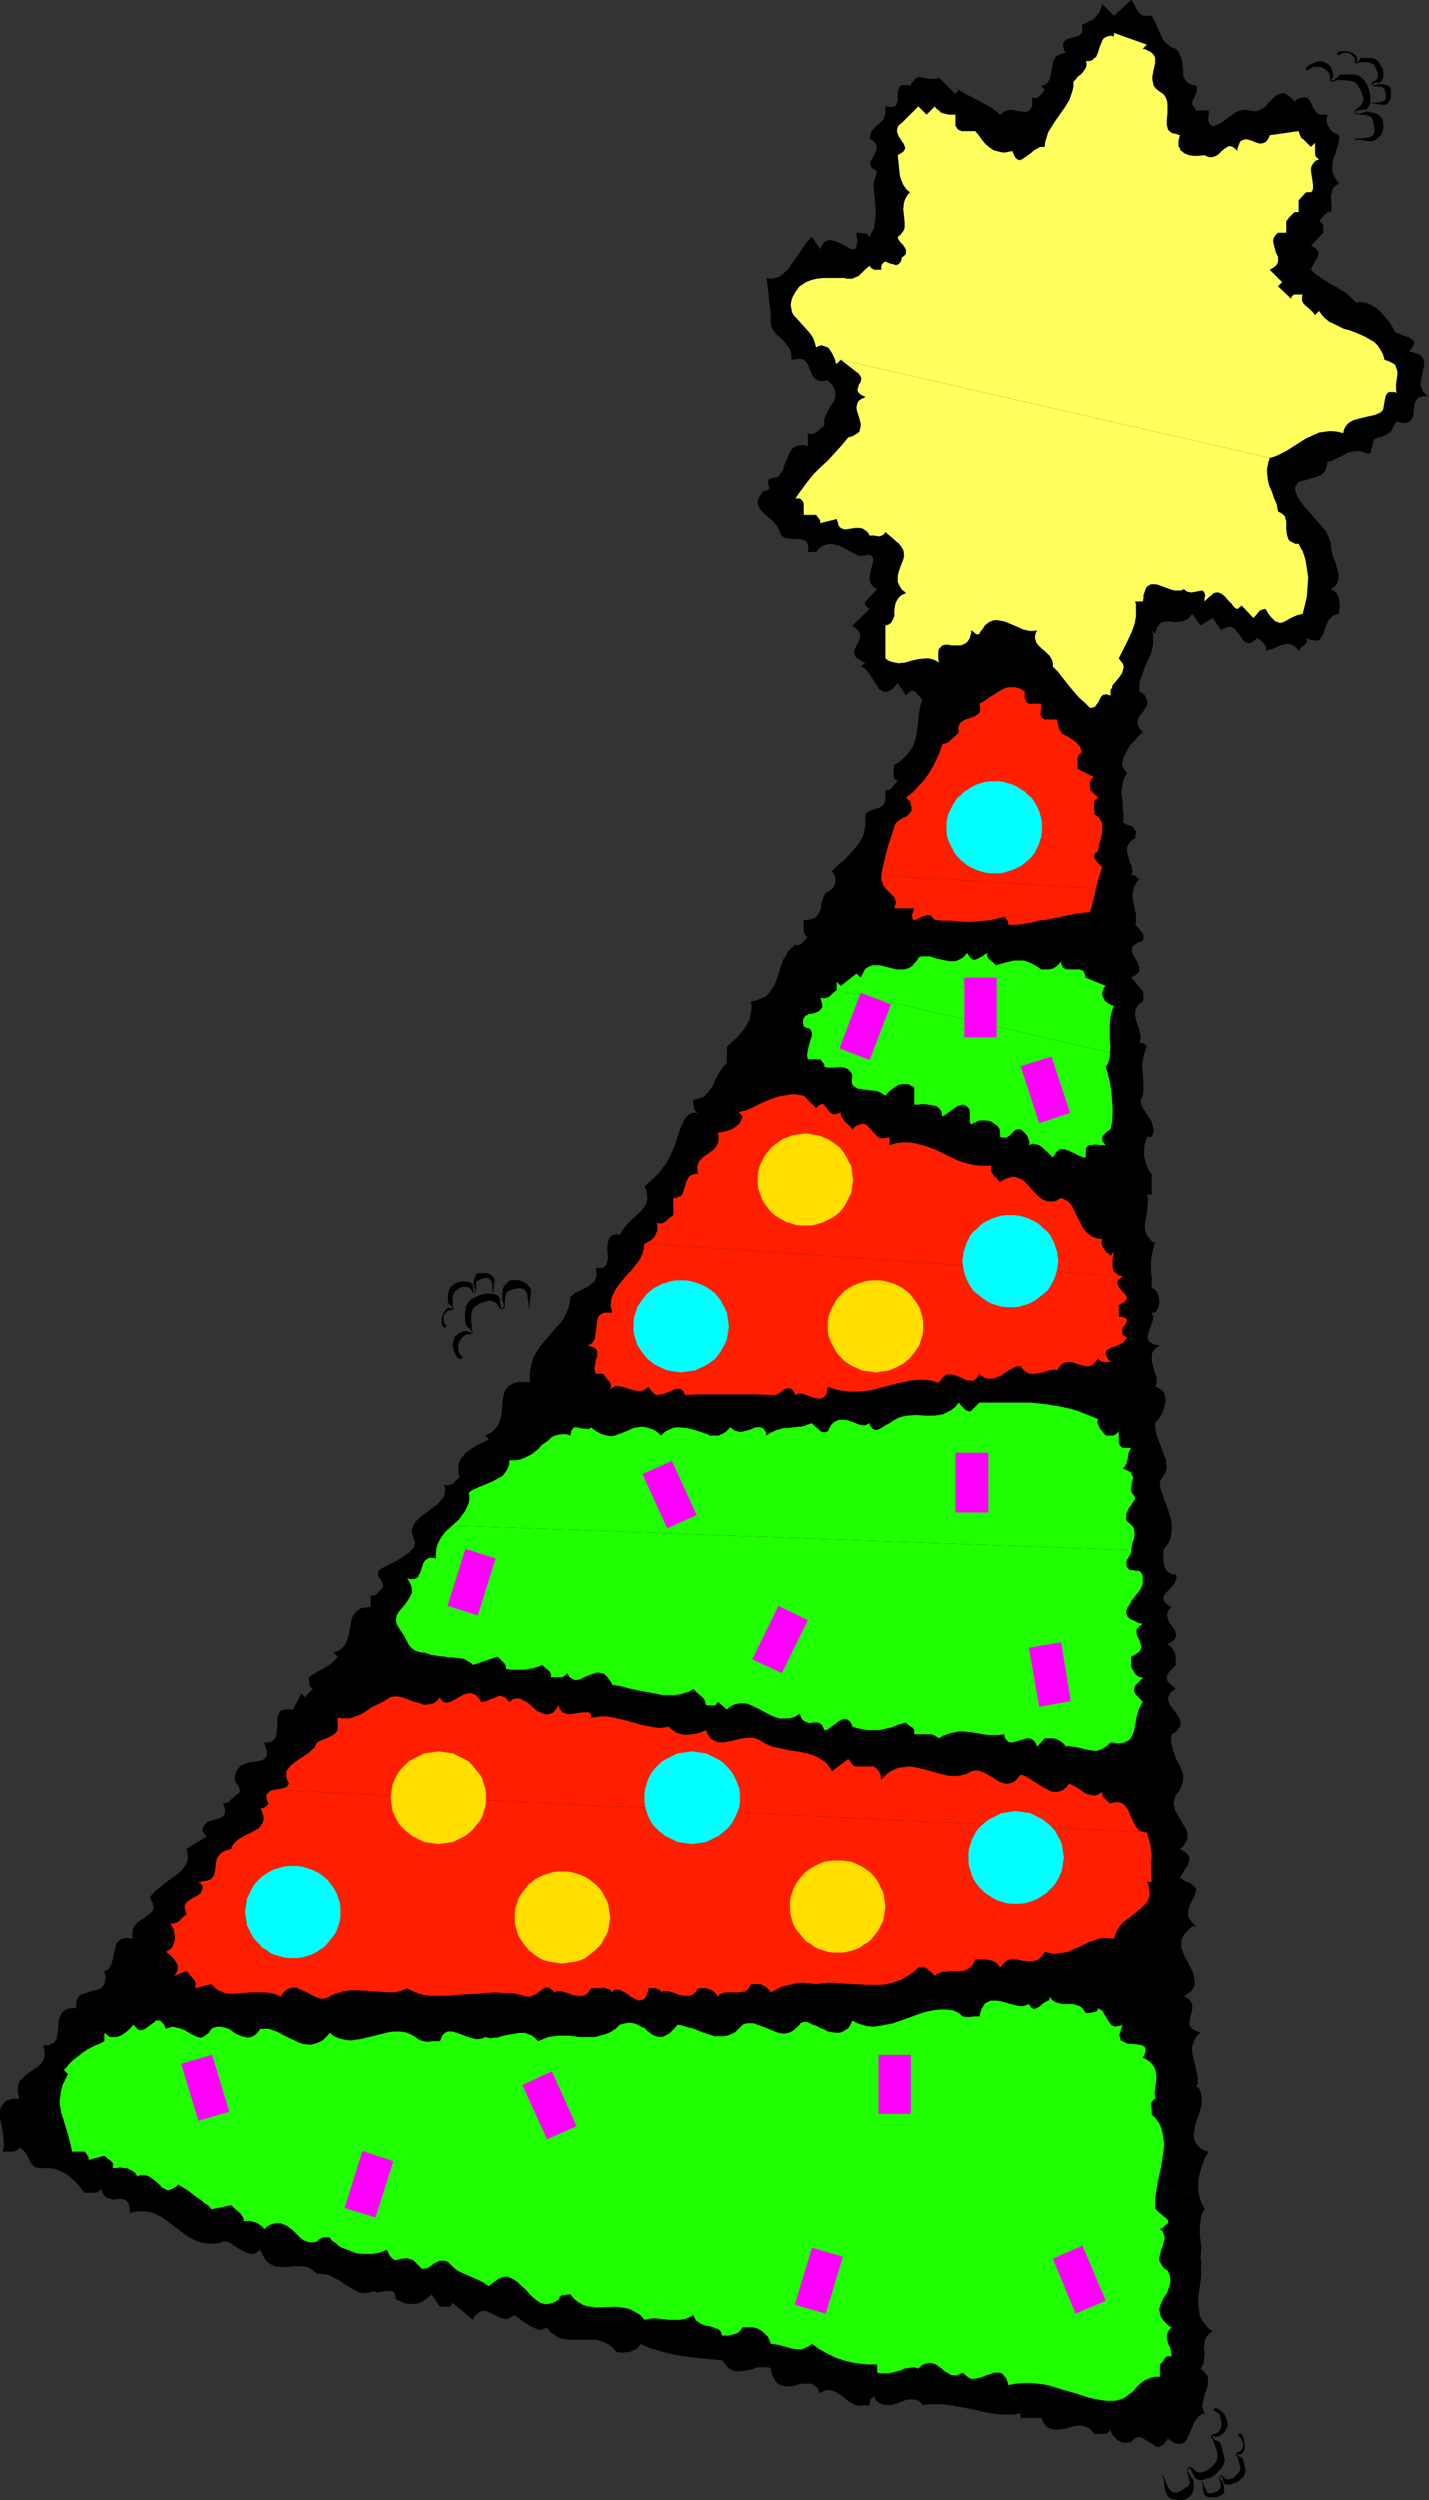 <?xml version="1.0" encoding="UTF-8" standalone="no"?>
<svg
   version="1.0"
   width="89.025mm"
   height="155.69mm"
   id="svg49"
   sodipodi:docname="Party Hat 2.wmf"
   xmlns:inkscape="http://www.inkscape.org/namespaces/inkscape"
   xmlns:sodipodi="http://sodipodi.sourceforge.net/DTD/sodipodi-0.dtd"
   xmlns="http://www.w3.org/2000/svg"
   xmlns:svg="http://www.w3.org/2000/svg">
  <rect width="100%" height="100%" fill="#333333" stroke="none"/>
  <sodipodi:namedview
     id="namedview49"
     pagecolor="#ffffff"
     bordercolor="#000000"
     borderopacity="0.25"
     inkscape:showpageshadow="2"
     inkscape:pageopacity="0.0"
     inkscape:pagecheckerboard="0"
     inkscape:deskcolor="#d1d1d1"
     inkscape:document-units="mm" />
  <defs
     id="defs1">
    <pattern
       id="WMFhbasepattern"
       patternUnits="userSpaceOnUse"
       width="6"
       height="6"
       x="0"
       y="0" />
  </defs>
  <path
     style="fill:#000000;fill-opacity:1;fill-rule:evenodd;stroke:none"
     d="m 13.737,476.855 268.596,39.751 0.162,0.808 0.323,0.808 0.808,1.778 -0.485,0.808 -0.323,0.808 -0.162,1.454 -0.162,1.454 v 1.293 l 0.162,1.454 0.162,1.293 v 1.454 l -0.162,1.454 0.162,0.97 v 1.131 1.131 1.131 l -0.323,2.424 -0.323,2.262 v 1.131 1.131 l 0.162,1.131 0.162,1.131 0.485,0.97 0.646,0.97 0.808,0.97 1.131,0.808 -0.646,0.323 -0.485,0.485 -0.323,0.485 -0.323,0.485 -0.162,0.485 v 0.646 l -0.162,1.131 0.162,1.293 -0.162,1.293 v 0.485 l -0.162,0.485 -0.323,0.646 -0.323,0.485 0.646,0.485 0.485,0.646 0.485,0.485 0.162,0.646 v 0.646 0.646 l -0.323,1.293 -0.485,1.293 -0.323,1.454 -0.162,0.646 v 0.808 l 0.162,0.808 0.323,0.646 -0.808,0.323 -0.646,0.485 -0.485,0.646 -0.485,0.646 -0.646,1.616 -0.646,1.454 -0.323,0.646 -0.323,0.646 -0.485,0.485 -0.485,0.162 -0.646,0.162 -0.808,-0.162 -0.485,-0.162 -0.323,-0.323 -0.646,-0.323 -0.485,-0.323 -0.162,0.485 -0.323,0.323 -0.485,0.646 -0.646,0.323 -0.485,0.162 h -0.485 l -0.485,-0.323 -0.97,-0.646 -1.131,-0.646 -0.485,-0.323 -0.646,-0.323 h -0.485 l -0.646,0.162 -0.485,0.323 -0.646,0.646 -0.97,0.162 h -0.808 l -0.646,-0.162 -0.808,-0.485 -0.485,-0.485 -0.485,-0.485 -0.485,-0.808 -0.162,-0.646 -0.323,0.485 -0.485,0.323 -0.485,0.162 h -0.485 -0.485 -1.131 -0.485 l -0.323,-0.485 -0.323,-0.323 -0.808,-0.646 -0.808,-0.323 -0.808,-0.162 h -0.808 l -0.97,0.162 -1.616,0.485 -1.778,0.323 h -0.808 l -0.808,-0.162 -0.646,-0.162 -0.808,-0.485 -0.323,-0.485 -0.323,-0.323 -0.162,-0.646 -0.323,-0.485 h -4.848 v -1.131 l -1.616,0.323 h -1.454 -1.454 l -1.454,-0.162 -2.909,-0.485 -2.586,-0.646 -2.747,-0.485 -2.909,-0.485 -1.454,-0.162 h -1.293 -1.616 l -1.616,0.162 -0.485,-0.646 -0.646,-0.485 -0.808,-0.162 h -0.646 -0.646 l -0.808,0.162 -1.616,0.646 -1.616,0.485 h -0.646 -0.808 l -0.808,-0.162 -0.646,-0.323 -0.646,-0.485 -0.646,-0.97 -0.485,0.323 -0.323,0.323 v 0.323 l -0.162,0.485 v 0.323 l -0.162,0.323 h -0.323 -0.323 l -0.162,-0.162 -0.808,0.162 h -0.808 l -0.808,-0.162 -0.646,-0.323 -1.293,-0.808 -1.131,-0.97 -1.293,-0.808 -0.646,-0.323 -0.646,-0.162 -0.646,-0.162 -0.646,0.162 -0.646,0.162 -0.646,0.485 -0.323,-0.485 -0.162,-0.485 -0.323,-0.485 -0.323,-0.162 -0.646,-0.485 -0.646,-0.162 h -0.808 -0.97 l -0.808,0.162 -0.97,0.323 -0.97,0.162 h -0.808 l -0.97,-0.162 -0.646,-0.162 -0.808,-0.485 -0.323,-0.323 -0.162,-0.485 -0.323,-0.485 -0.323,-0.646 -0.162,-0.646 -0.162,-0.808 -0.646,-0.323 h -0.646 -0.646 -0.808 l -0.808,0.162 -0.808,0.323 -1.454,0.323 -1.616,0.162 h -0.646 l -0.808,-0.162 -0.646,-0.323 -0.646,-0.485 -0.646,-0.808 -0.646,-0.808 -5.172,-0.485 -2.586,-0.323 -2.424,-0.323 -2.424,-0.485 -2.263,-0.646 -2.263,-0.646 -2.101,-0.97 -0.485,0.808 -0.646,0.485 -0.646,0.323 -0.808,0.323 h -0.808 l -0.808,0.162 -1.454,-0.162 -0.808,-0.97 -0.97,-0.808 -0.97,-0.485 -0.97,-0.323 -0.97,-0.323 h -1.131 -2.101 -2.263 -1.131 l -1.131,-0.162 -1.131,-0.323 -0.97,-0.646 -0.97,-0.646 -0.97,-1.131 -0.485,0.323 -0.485,0.162 -0.485,0.162 -0.485,-0.162 -0.97,-0.323 -0.97,-0.485 -0.97,-0.646 -0.485,-0.323 -0.485,-0.323 -0.808,-0.646 -0.97,-0.646 -0.646,0.485 -0.646,0.323 -0.646,0.162 -0.646,-0.162 -0.646,-0.162 -0.646,-0.323 -1.293,-0.646 -1.131,-0.485 -0.646,-0.162 h -0.485 l -0.646,0.162 -0.485,0.485 -0.646,0.485 -0.485,0.97 -4.848,-4.04 -0.162,0.485 -0.323,0.323 -0.323,0.162 h -0.485 -1.616 l -1.939,-2.909 -1.131,0.97 -0.97,0.646 -0.97,0.485 -1.131,0.162 h -0.97 l -1.131,-0.162 -1.131,-0.485 -1.131,-0.485 v -0.646 l -0.162,-0.646 -0.162,-0.323 -0.323,-0.162 -0.323,-0.162 h -0.323 -0.808 l -0.97,0.162 -0.808,0.162 h -0.323 -0.323 l -0.162,-0.162 -0.162,-0.162 -1.131,0.323 -0.808,0.162 h -0.97 l -0.808,-0.162 -0.646,-0.323 -0.808,-0.485 -1.454,-0.808 -1.616,-1.131 -1.616,-0.808 -0.808,-0.485 -0.808,-0.162 -0.97,-0.162 h -1.131 l -0.808,-0.646 -0.808,-0.646 -0.97,-0.323 -0.808,-0.162 h -0.97 -0.97 l -1.778,0.162 h -1.778 l -0.97,-0.162 -0.808,-0.323 -0.808,-0.485 -0.646,-0.646 -0.323,-0.485 -0.323,-0.646 -0.323,-0.646 -0.323,-0.646 -0.646,0.485 -0.485,0.323 -0.646,0.162 h -0.485 l -0.646,-0.162 -0.485,-0.162 -1.131,-0.646 -1.131,-0.646 -1.131,-0.808 -0.485,-0.162 -0.485,-0.323 h -0.485 -0.485 l -0.808,0.323 -0.97,0.162 h -1.616 l -1.454,-0.162 -1.454,-0.485 -1.293,-0.646 -1.131,-0.646 -4.687,-3.555 -1.131,-0.808 -1.293,-0.646 -1.293,-0.485 -1.454,-0.162 h -0.808 -0.808 l -0.97,0.162 -0.808,0.323 v -0.646 -0.485 l -0.162,-0.97 -0.323,-0.485 -0.323,-0.485 -0.323,-0.162 -0.485,-0.162 h -0.97 l -1.131,0.162 -0.646,-0.162 -0.646,-0.162 -0.485,-0.162 -0.485,-0.485 -0.485,-0.646 -0.323,-0.97 -0.323,0.485 -0.485,0.323 -0.485,0.162 h -0.485 -1.131 -0.97 l -1.131,-1.454 -0.97,-1.131 -1.293,-1.131 -1.131,-0.808 -1.293,-0.646 -1.293,-0.485 -1.293,-0.162 h -1.293 -0.646 -0.485 l -0.485,-0.162 -0.485,-0.162 -0.323,-0.323 -0.323,-0.323 -0.485,-0.808 -0.323,-0.808 -0.485,-0.808 -0.646,-0.808 -0.485,-0.323 -0.485,-0.323 -0.323,0.485 -0.485,0.323 -0.485,0.162 h -0.485 -0.646 -0.485 -0.97 l 0.162,-0.808 0.162,-0.808 -0.162,-0.97 v -0.97 L 0.485,500.771 0,498.67 v -0.97 -0.808 l 0.162,-0.808 0.485,-0.808 0.485,-0.485 0.323,-0.323 0.485,-0.162 0.485,-0.162 0.646,-0.162 h 0.646 0.808 l -0.162,-0.808 -0.162,-0.485 v -0.646 -0.485 l 0.162,-0.97 0.323,-0.808 0.646,-0.646 0.646,-0.646 1.293,-0.97 1.454,-0.97 0.646,-0.485 0.485,-0.646 0.485,-0.808 0.162,-0.808 v -1.131 l -0.162,-0.646 -0.162,-0.646 h 0.646 0.485 l 0.485,-0.162 0.323,-0.162 0.646,-0.323 0.485,-0.646 0.162,-0.646 0.162,-0.808 z"
     id="path1" />
  <path
     style="fill:#000000;fill-opacity:1;fill-rule:evenodd;stroke:none"
     d="m 282.333,516.607 -268.596,-39.751 0.162,-1.616 0.323,-0.808 0.323,-0.646 0.485,-0.485 0.808,-0.485 h 0.323 l 0.485,-0.162 h 0.646 0.646 v -0.485 -0.485 l 0.162,-0.97 0.323,-0.646 0.485,-0.485 0.646,-0.323 0.646,-0.162 1.454,-0.485 1.454,-0.323 0.646,-0.323 0.485,-0.485 0.323,-0.485 0.162,-0.808 0.162,-0.485 v -0.485 l -0.162,-0.646 -0.162,-0.646 0.646,-0.162 0.485,-0.485 0.323,-0.646 0.323,-0.646 0.323,-1.293 0.323,-1.616 0.162,-0.646 0.162,-0.646 0.323,-0.646 0.485,-0.485 0.646,-0.323 0.646,-0.162 h 0.97 l 0.97,0.162 -0.162,-0.485 v -0.485 -0.808 l 0.162,-0.646 0.323,-0.646 0.485,-0.485 0.485,-0.485 1.454,-0.97 1.131,-0.808 0.485,-0.485 0.323,-0.485 0.162,-0.485 -0.162,-0.646 v -0.485 l -0.323,-0.323 -0.162,-0.485 -0.323,-0.485 0.646,-0.808 0.808,-0.808 1.616,-1.293 0.808,-0.646 0.808,-0.646 1.616,-1.131 0.646,-0.485 0.646,-0.646 0.485,-0.646 0.485,-0.646 0.323,-0.808 0.162,-0.808 -0.162,-0.97 -0.162,-1.131 4.687,-2.909 -0.646,-0.808 -0.323,-0.485 v -0.646 l 0.323,-0.485 0.323,-0.485 0.323,-0.323 0.485,-0.323 1.131,-0.323 1.131,-0.323 0.808,-0.323 0.485,-0.323 0.162,-0.323 0.162,-0.485 v -0.485 l -0.162,-0.808 -0.323,-0.808 0.646,-0.162 0.646,-0.162 0.323,-0.323 0.485,-0.485 0.97,-0.808 0.97,-0.808 -0.162,-0.646 -0.162,-0.485 -0.162,-0.323 -0.323,-0.485 -0.323,-0.485 -0.162,-0.485 v -0.485 l 0.162,-0.646 0.323,-0.97 0.485,-0.646 0.485,-0.485 0.646,-0.323 0.808,-0.323 0.646,-0.162 1.616,-0.162 0.646,-0.162 0.646,-0.162 0.485,-0.323 0.323,-0.323 0.323,-0.646 v -0.808 l -0.162,-0.323 -0.162,-0.646 -0.162,-0.485 -0.162,-0.646 h 0.485 0.485 l 0.485,-0.162 h 0.323 l 0.485,-0.485 0.323,-0.485 0.323,-0.646 v -0.646 l 0.162,-1.616 v -1.616 l 0.162,-0.646 0.323,-0.646 0.323,-0.485 0.808,-0.323 h 0.323 0.485 0.646 0.646 l 1.939,-3.717 0.808,0.808 1.939,-1.939 -0.323,-0.162 -0.323,-0.323 -0.162,-0.323 v -0.323 l -0.162,-0.808 v -0.808 l 0.97,-0.646 0.808,-0.485 1.778,-0.97 0.808,-0.485 0.97,-0.646 0.808,-0.808 0.646,-0.808 -0.97,-0.97 0.485,-0.162 0.485,-0.162 0.808,-0.485 0.646,-0.646 0.485,-0.808 0.323,-0.808 0.323,-0.97 0.323,-1.778 0.323,-1.778 0.323,-0.97 0.485,-0.646 0.646,-0.646 0.646,-0.485 0.485,-0.162 h 0.646 l 0.485,-0.162 h 0.808 v -2.747 h 0.485 0.485 l 0.323,-0.323 0.323,-0.162 0.646,-0.808 0.646,-0.646 v -0.646 l -0.162,-0.323 -0.162,-0.485 -0.323,-0.485 -0.323,-0.485 -0.162,-0.323 v -0.646 -0.485 l 1.293,-0.808 1.293,-0.646 1.293,-0.646 1.454,-0.808 1.131,-0.808 1.131,-0.808 0.323,-0.485 0.485,-0.485 0.162,-0.646 0.162,-0.646 -0.323,-0.646 -0.162,-0.646 -0.162,-0.485 -0.162,-0.485 v -0.485 l 0.162,-0.485 0.323,-0.808 0.485,-0.808 0.808,-0.808 0.808,-0.646 1.778,-1.293 0.808,-0.646 0.97,-0.646 0.646,-0.808 0.646,-0.808 0.323,-0.808 v -0.485 l 0.162,-0.485 -0.323,-1.293 0.646,0.323 0.485,-0.162 0.646,-0.162 0.323,-0.162 0.808,-0.808 0.808,-0.808 -0.323,-0.808 v -0.808 -0.646 -0.808 l 0.323,-0.646 0.323,-0.646 0.485,-0.485 0.485,-0.646 1.293,-0.97 1.454,-0.97 1.454,-0.646 1.293,-0.646 -0.808,-0.97 0.646,-0.323 0.646,-0.323 0.485,-0.323 0.485,-0.485 0.646,-0.808 0.485,-0.97 0.323,-1.131 0.162,-1.131 0.162,-2.262 0.162,-1.131 0.162,-0.808 0.323,-0.97 0.646,-0.808 0.323,-0.323 0.485,-0.162 0.485,-0.323 0.646,-0.162 0.646,-0.162 h 0.646 0.97 l 0.97,0.162 v -0.97 -0.808 l 0.162,-1.616 0.323,-1.293 0.485,-1.454 0.646,-1.131 0.808,-1.293 1.939,-2.262 1.778,-2.101 0.97,-0.97 0.808,-1.131 0.646,-1.293 0.485,-1.131 0.323,-1.293 0.162,-1.454 0.485,-0.323 0.485,-0.485 0.97,-0.485 1.293,-0.646 0.97,-0.485 0.97,-0.808 0.485,-0.323 0.162,-0.485 0.323,-0.646 v -0.646 -0.646 l -0.162,-0.808 h 0.485 0.485 0.485 l 0.323,-0.162 0.485,-0.323 0.323,-0.485 0.162,-0.646 0.162,-0.646 -0.162,-1.616 v -1.616 l 0.162,-0.646 0.162,-0.646 0.323,-0.485 0.485,-0.485 h 0.485 l 0.323,-0.162 h 0.485 l 0.485,0.162 0.485,-0.808 0.485,-0.808 1.131,-1.293 2.424,-2.262 120.238,5.979 0.162,0.323 0.323,0.323 0.808,0.485 -0.485,1.454 -0.323,1.454 -0.162,1.293 v 2.585 l 0.162,1.131 v 2.585 l 0.808,0.485 0.485,0.646 0.323,0.808 0.162,0.808 v 0.808 l -0.162,0.808 -0.323,0.808 -0.485,0.646 h -0.808 l 0.162,0.485 0.162,0.485 v 0.485 l -0.162,0.646 -0.808,2.262 -0.162,0.646 -0.162,0.485 v 0.485 l 0.162,0.485 0.323,0.485 0.646,0.323 0.646,0.323 1.131,0.162 -0.808,0.485 -0.485,0.485 -0.485,0.646 -0.162,0.646 v 0.646 0.646 l 0.323,1.293 0.323,1.293 0.485,1.293 v 0.485 0.646 0.485 l -0.323,0.646 0.808,0.323 0.485,0.323 0.485,0.323 0.323,0.485 0.162,0.646 0.162,0.485 v 0.646 0.485 l -0.323,1.293 -0.485,1.293 -0.808,1.293 -0.808,0.97 v 0.97 l 0.162,0.808 0.162,0.97 0.323,0.808 1.293,3.555 0.646,1.616 v 0.808 l 0.162,0.808 -0.162,0.808 -0.323,0.808 -0.485,0.808 -0.646,0.808 v 0.97 l 0.162,0.97 0.646,1.939 0.808,2.101 0.646,1.939 0.323,1.131 0.162,0.97 v 0.97 1.131 l -0.162,0.97 -0.323,1.131 -0.646,0.97 -0.808,1.131 v 0.808 0.808 0.808 l 0.162,0.808 0.162,0.808 0.323,0.646 0.485,0.485 0.808,0.485 h 0.97 l 0.162,0.646 v 0.485 l -0.323,0.646 -0.162,0.485 -0.808,0.97 -0.485,0.485 -0.485,0.485 -0.323,0.323 -0.323,0.485 -0.162,0.485 v 0.485 l 0.162,0.323 0.323,0.485 0.646,0.485 0.808,0.485 -0.646,0.646 -0.323,0.646 -0.162,0.485 0.162,0.646 0.162,0.485 0.162,0.646 0.808,0.97 0.646,0.97 0.162,0.646 0.162,0.485 -0.162,0.485 -0.323,0.485 -0.646,0.646 -0.485,0.162 -0.485,0.323 0.646,0.485 0.485,0.485 0.323,0.485 0.323,0.646 0.162,0.646 v 0.646 0.808 0.646 l -1.616,1.778 -0.323,0.485 -0.162,0.485 v 0.485 l 0.162,0.646 1.939,1.778 -0.485,0.323 -0.485,0.323 -0.323,0.323 -0.162,0.323 -0.323,0.646 v 0.646 l 0.162,0.646 0.323,0.646 0.97,1.293 0.97,1.293 0.323,0.808 0.162,0.646 v 0.646 l -0.323,0.646 -0.323,0.323 -0.323,0.485 -0.485,0.323 -0.646,0.323 -0.162,1.131 0.162,1.131 0.162,0.97 0.323,0.97 0.646,1.778 0.808,1.454 0.646,1.616 0.162,0.808 v 0.808 l -0.162,0.808 -0.323,0.97 -0.485,0.97 -0.808,0.97 -0.323,0.97 -0.162,0.808 0.162,0.97 0.162,0.808 0.485,0.808 0.323,0.646 0.97,1.616 0.808,1.293 0.323,0.808 v 0.808 0.646 l -0.323,0.808 -0.485,0.808 -0.485,0.485 -0.485,0.323 0.808,0.485 0.485,0.323 0.485,0.485 0.323,0.323 0.162,0.485 v 0.323 l -0.162,0.808 -0.323,0.808 -0.646,0.808 -0.485,0.97 -0.646,0.97 0.485,0.323 0.485,0.323 0.485,0.323 0.646,0.162 0.97,0.646 0.485,0.485 0.323,0.485 -0.323,1.293 -0.646,1.293 -0.485,0.97 -0.323,0.97 -0.162,0.97 v 0.485 l 0.162,0.646 0.323,0.485 0.323,0.485 0.485,0.646 0.646,0.485 h -0.485 -0.485 l -0.323,0.323 -0.323,0.162 -0.323,0.485 -0.323,0.323 -0.646,0.646 -0.485,0.97 -0.162,0.97 v 0.97 l 0.323,0.97 0.323,0.97 0.485,0.808 0.97,1.939 0.485,0.97 0.323,0.808 0.162,0.97 0.162,0.808 -0.162,0.97 -0.485,0.808 -0.323,0.485 -0.485,0.323 -0.485,0.323 -0.646,0.485 0.808,0.323 0.646,0.646 0.323,0.485 0.162,0.485 v 0.646 0.646 l -0.323,1.131 -0.323,1.293 v 0.485 0.646 l 0.323,0.485 0.485,0.485 0.646,0.323 0.485,0.162 0.646,0.323 -0.808,0.646 -0.485,0.808 -0.323,0.808 -0.323,0.808 v 0.808 0.808 l 0.323,1.616 0.485,1.778 0.323,1.616 0.162,0.646 v 0.808 0.808 l -0.323,0.646 0.485,0.323 0.323,0.485 0.323,0.97 0.162,0.97 v 0.97 l -0.162,1.131 -0.323,1.131 -0.808,2.262 -0.323,1.131 -0.162,1.131 -0.162,0.97 0.162,0.97 0.323,0.808 0.323,0.485 0.323,0.323 0.485,0.485 0.485,0.323 0.646,0.323 0.808,0.162 -0.808,1.293 -0.485,1.293 -0.485,1.293 -0.323,1.293 -0.323,1.293 v 1.293 1.293 z"
     id="path2" />
  <path
     style="fill:#000000;fill-opacity:1;fill-rule:evenodd;stroke:none"
     d="m 270.697,291.51 -120.238,-5.979 0.485,-0.485 0.485,-0.646 0.485,-0.646 0.323,-0.646 0.162,-0.808 v -0.97 l -0.162,-0.97 -0.485,-1.131 1.616,-1.454 1.454,-1.293 1.131,-1.454 0.97,-1.293 0.808,-1.454 0.646,-1.454 0.646,-1.616 0.485,-1.616 0.646,-1.939 0.485,-0.97 0.323,-0.808 0.485,-0.808 0.646,-0.646 0.485,-0.323 0.485,-0.162 h 0.646 l 0.646,-0.162 -0.485,-0.162 -0.323,-0.323 -0.162,-0.323 v -0.485 l -0.162,-0.808 v -0.808 l 0.97,-0.162 0.808,-0.323 0.646,-0.162 0.485,-0.485 0.485,-0.485 0.485,-0.646 0.808,-1.131 0.485,-1.293 0.808,-1.454 0.808,-1.293 0.485,-0.646 0.646,-0.485 v -3.878 l 0.97,-0.97 1.131,-0.97 1.131,-1.293 0.97,-1.131 0.808,-1.454 0.323,-0.646 0.162,-0.808 0.162,-0.808 0.162,-0.808 v -0.808 l -0.162,-0.97 1.454,-0.323 1.131,-0.485 0.97,-0.485 0.808,-0.808 0.485,-0.808 0.646,-0.808 0.808,-2.101 0.646,-2.101 0.646,-1.939 0.646,-0.97 0.485,-0.97 0.808,-0.808 0.97,-0.808 0.485,0.162 0.485,-0.162 0.323,-0.162 0.323,-0.323 0.646,-0.646 0.323,-0.485 0.323,-0.162 -0.485,-0.323 -0.323,-0.485 -0.162,-0.485 v -0.485 -0.646 -0.485 -0.646 -0.485 h 0.97 l 0.808,-0.162 0.485,-0.162 0.646,-0.323 0.323,-0.485 0.323,-0.485 0.485,-1.131 0.162,-1.131 0.323,-1.131 0.162,-0.485 0.323,-0.485 0.323,-0.485 0.323,-0.162 0.808,-0.485 0.485,-0.485 0.323,-0.646 0.162,-0.646 v -0.646 -0.646 l -0.323,-0.646 -0.485,-0.646 1.454,-1.454 1.616,-1.293 1.293,-1.454 1.293,-1.454 0.646,-0.808 0.485,-0.808 0.485,-0.808 0.323,-0.97 0.162,-0.97 0.162,-0.97 v -1.131 -1.293 l 0.485,-0.485 0.646,-0.323 1.293,-0.485 0.646,-0.162 0.646,-0.323 0.485,-0.485 0.162,-0.323 0.323,-0.485 v -2.747 l 0.485,0.162 0.485,-0.162 0.323,-0.162 0.323,-0.323 0.646,-0.808 0.646,-0.646 -0.485,-0.323 -0.323,-0.323 -0.162,-0.485 v -0.646 -1.131 l 0.162,-0.97 1.131,-0.646 1.131,-0.97 0.808,-0.808 0.646,-0.97 50.099,16.967 1.293,0.646 0.646,0.162 0.485,0.323 0.323,0.485 0.323,0.485 v 0.646 l -0.162,0.485 v 0.485 l -0.808,0.485 -0.485,0.485 -0.323,0.485 -0.323,0.646 v 0.485 0.646 l 0.323,1.131 0.323,1.293 0.485,0.97 v 0.646 l 0.162,0.485 -0.162,0.485 -0.162,0.485 h 0.323 0.323 l 0.485,0.162 0.323,0.485 0.485,0.323 -0.646,0.646 -0.323,0.646 -0.323,0.646 -0.162,0.646 -0.162,0.808 v 0.646 l 0.162,1.293 0.323,1.454 0.323,1.293 v 1.293 0.646 l -0.162,0.646 0.808,0.808 0.646,0.808 0.323,0.485 0.162,0.485 v 0.646 l -0.162,0.485 -0.646,0.323 -0.485,0.162 -0.485,0.323 -0.323,0.162 -0.485,0.485 -0.162,0.646 v 0.485 l 0.162,0.485 0.646,1.131 0.646,1.131 0.162,0.646 0.162,0.485 v 0.646 l -0.323,0.485 -0.323,0.323 -0.323,0.323 -0.485,0.162 -0.485,0.323 0.646,0.646 0.485,0.646 1.131,1.293 0.485,0.646 0.162,0.808 v 0.646 0.485 l -0.162,0.485 -0.808,0.485 -0.485,0.646 -0.323,0.485 -0.162,0.646 v 0.646 0.646 l 0.323,1.293 0.485,1.293 0.323,1.293 0.162,0.646 v 0.485 l -0.162,0.646 -0.162,0.485 h 0.323 0.162 l 0.485,0.162 0.485,0.323 0.323,0.485 -0.323,0.808 -0.323,0.808 -0.323,1.454 -0.162,1.454 0.162,1.454 0.162,2.747 v 1.454 l -0.162,1.293 -0.323,0.646 -0.162,0.485 v 0.646 l 0.162,0.485 0.646,1.131 0.646,0.97 0.808,1.293 0.323,0.485 0.162,0.646 0.162,0.646 0.162,0.646 -0.162,0.808 -0.323,0.808 h -1.131 l -0.323,1.131 -0.323,1.131 v 1.293 1.131 l 0.323,1.131 0.323,1.131 0.485,0.97 0.646,0.808 v 4.848 h -1.131 v 0 l 0.162,0.485 0.162,0.646 -0.162,1.293 v 0.808 l -0.162,0.646 -0.162,1.454 -0.323,1.454 v 1.293 l 0.162,0.646 0.162,0.485 0.323,0.646 z"
     id="path3" />
  <path
     style="fill:#000000;fill-opacity:1;fill-rule:evenodd;stroke:none"
     d="m 264.394,193.586 -50.099,-16.967 0.485,-0.646 0.323,-0.646 0.485,-1.454 0.323,-1.616 0.162,-1.454 0.323,-3.07 0.323,-1.616 0.485,-1.454 -0.646,-0.646 -0.646,-0.808 -0.323,-0.323 -0.323,-0.162 -0.485,-0.162 -0.485,0.162 -0.97,0.97 -1.939,-2.909 -0.485,0.485 -0.323,0.485 -0.323,0.323 -0.485,0.323 -0.646,0.323 -0.646,0.162 -0.485,-0.162 -0.646,-0.323 -0.485,-0.323 -0.323,-0.646 -0.97,-1.454 -0.808,-1.293 -0.485,-0.646 -0.485,-0.485 -0.485,-0.485 -0.646,-0.162 1.131,-0.97 -0.646,-0.162 -0.485,-0.323 -0.808,-0.485 -0.485,-0.485 -0.162,-0.485 -0.162,-0.485 0.162,-0.485 0.485,-1.131 0.485,-0.97 0.323,-0.646 v -0.646 -0.485 l -0.323,-0.646 -0.646,-0.646 -0.808,-0.646 4.04,-3.878 -0.485,-0.323 -0.323,-0.323 -0.323,-0.485 V 141.877 l 0.162,-0.323 2.747,-2.909 -0.323,-0.162 -0.323,-0.162 -0.646,-0.646 -0.323,-0.485 -0.162,-0.808 v -0.646 l 0.162,-0.808 0.323,-1.454 0.162,-0.646 0.162,-0.646 v -0.646 l -0.162,-0.485 -0.323,-0.323 -0.485,-0.162 h -0.323 l -0.485,0.162 h -0.485 l -0.646,0.162 -0.485,-0.162 -0.485,-0.162 -1.293,-0.646 -1.454,-0.808 -1.293,-0.646 -1.454,-0.323 -0.646,-0.162 -0.808,0.162 -0.646,0.162 -0.646,0.323 -0.646,0.485 -0.646,0.808 h -1.939 l 0.162,-0.97 -0.162,-0.646 -0.162,-0.485 -0.323,-0.485 -0.323,-0.162 -0.485,-0.162 -1.131,-0.162 h -1.293 l -1.293,-0.162 -0.485,-0.162 -0.485,-0.323 -0.485,-0.485 -0.162,-0.485 -0.323,-0.808 -0.323,-0.646 -0.485,-0.485 -0.485,-0.646 -1.131,-0.97 -1.131,-0.97 -0.808,-0.97 -0.323,-0.646 -0.162,-0.485 v -0.646 l 0.162,-0.646 0.485,-0.808 0.646,-0.97 h 0.485 l 0.485,-0.162 h 0.162 l 0.162,-0.162 0.162,-0.323 -0.162,-0.485 -0.162,-0.485 v -0.485 -0.162 l 0.162,-0.323 0.162,-0.162 0.323,-0.162 0.808,-0.162 0.808,-0.162 0.485,-0.485 0.323,-0.646 0.485,-0.646 0.162,-0.808 0.646,-1.454 0.646,-1.616 0.323,-0.646 0.485,-0.485 0.646,-0.485 0.808,-0.162 0.97,-0.162 1.131,0.323 V 101.964 l 0.646,0.162 h 0.485 l 0.485,-0.162 0.485,-0.323 1.778,-1.454 v -0.97 -0.646 l 0.323,-0.808 0.323,-0.646 0.646,-1.293 0.808,-1.131 0.485,-1.131 v -0.646 -0.646 l -0.162,-0.485 -0.323,-0.808 -0.485,-0.646 -0.808,-0.808 -0.97,0.162 h -0.808 l -0.646,-0.162 -0.485,-0.323 -0.485,-0.485 -0.323,-0.485 -0.485,-1.293 -0.485,-1.131 -0.323,-0.485 -0.485,-0.485 -0.485,-0.323 h -0.646 -0.808 l -1.131,0.162 v -0.97 l -0.162,-0.808 -0.162,-0.646 -0.485,-0.646 -0.808,-1.131 -0.97,-0.97 -0.97,-0.808 -0.323,-0.485 -0.485,-0.646 -0.323,-0.646 -0.162,-0.808 V 75.14 74.17 l -0.97,-8.726 0.97,0.162 0.808,-0.162 0.808,-0.162 0.646,-0.323 0.808,-0.646 0.646,-0.646 0.646,-0.646 0.485,-0.808 1.131,-1.616 1.293,-1.778 1.131,-1.778 0.646,-0.646 0.646,-0.646 1.939,2.909 0.162,-0.485 0.323,-0.646 0.323,-0.323 0.323,-0.323 0.323,-0.162 0.485,-0.162 h 0.646 l 0.808,0.162 0.808,0.323 1.616,0.808 0.646,0.323 0.485,0.323 0.646,0.162 h 0.485 l 0.162,-0.162 0.162,-0.162 0.162,-0.323 v -0.485 l 0.162,-0.485 V 56.395 l -0.162,-0.646 v -0.97 h 0.808 l 0.808,0.162 h 0.485 l 0.323,0.162 0.323,0.323 0.323,0.323 0.485,-0.97 0.485,-0.97 0.162,-0.97 0.162,-0.808 0.162,-1.939 -0.162,-2.101 102.622,15.513 0.646,0.646 0.808,0.646 1.454,0.97 1.293,0.808 1.454,0.808 1.293,0.808 1.293,0.808 1.131,0.97 0.646,0.646 0.646,0.646 0.646,-0.162 h 0.646 l 0.646,0.162 0.646,0.162 1.131,0.485 1.293,0.808 0.97,0.97 0.97,1.131 0.97,1.131 0.646,1.131 0.323,0.485 0.162,0.485 0.485,0.323 0.485,0.162 1.131,0.485 1.131,0.323 0.485,0.323 0.323,0.162 0.323,0.323 0.162,0.323 v 0.323 l -0.162,0.646 -0.323,0.485 -0.646,0.808 0.808,0.162 0.485,0.162 0.646,0.162 0.323,0.162 0.646,0.485 0.485,0.646 0.162,0.646 v 0.646 l -0.162,0.808 -0.323,1.616 -0.162,0.808 -0.162,0.808 v 0.808 l 0.162,0.646 0.323,0.808 0.646,0.646 0.323,0.323 0.485,0.323 -0.485,-0.162 h -0.485 -0.485 l -0.323,0.162 -0.646,0.162 -0.485,0.485 -0.323,0.485 -0.162,0.646 -0.162,1.454 -0.162,1.454 -0.323,0.485 -0.323,0.485 -0.485,0.323 -0.646,0.162 h -0.485 -0.485 l -0.485,-0.162 -0.646,-0.162 -0.485,0.646 -0.323,0.646 -0.323,0.646 -0.323,0.485 -0.485,0.323 -0.485,0.323 -0.646,0.323 -0.808,0.323 h -0.485 l -0.323,0.162 -0.646,0.323 -0.162,0.485 -0.162,0.646 v 0.323 l -0.162,0.323 -0.162,0.646 -0.162,0.646 -0.323,0.162 -0.323,0.162 -0.808,-0.323 -0.646,-0.162 -0.646,-0.162 h -0.646 l -1.131,0.162 -1.131,0.323 -0.97,0.646 -1.131,0.485 -1.293,0.646 -1.131,0.323 -0.162,0.97 -0.323,0.97 -0.485,0.646 -0.646,0.485 -0.808,0.323 -0.808,0.323 -0.808,0.162 -0.808,0.323 -1.616,0.323 -0.485,0.323 -0.323,0.485 -0.323,0.485 v 0.808 l 0.162,0.485 0.162,0.485 0.162,0.485 0.323,0.485 0.97,1.454 1.131,1.293 1.131,1.293 1.131,1.293 1.131,1.293 0.97,1.131 0.646,1.454 0.485,1.454 v 0.808 l 0.162,0.808 0.323,1.454 0.646,1.454 0.323,1.293 0.323,1.293 v 0.646 0.646 l -0.162,0.646 -0.323,0.485 -0.485,0.646 -0.808,0.485 0.808,0.485 0.646,0.646 0.323,0.646 0.162,0.808 0.162,0.808 v 0.808 l -0.162,0.808 v 0.808 l -0.808,0.162 -0.646,0.323 -0.485,0.485 -0.485,0.485 -0.646,1.293 -0.485,1.454 -0.162,0.646 -0.323,0.485 -0.323,0.485 -0.323,0.323 -0.485,0.162 h -0.646 l -0.808,-0.162 -0.485,-0.162 -0.485,-0.323 v 0.485 0.485 l -0.162,0.323 -0.323,0.323 -0.808,0.646 -0.646,0.808 -0.485,-0.646 -0.485,-0.485 -0.485,-0.162 -0.485,-0.323 h -0.323 -0.485 l -0.97,0.162 -0.97,0.323 -0.97,0.485 -0.97,0.323 -1.131,0.323 0.162,-0.646 -0.162,-0.323 -0.162,-0.485 -0.323,-0.323 -0.646,-0.646 -0.808,-0.646 -0.323,0.323 -0.485,0.323 -0.323,0.323 -0.323,0.162 -0.485,0.162 -0.485,-0.162 -0.485,-0.162 -0.485,-0.485 -0.646,-0.97 -0.808,-0.97 -0.323,-0.485 -0.485,-0.323 -0.646,-0.323 h -0.646 l -0.808,0.323 -0.323,0.162 -0.485,0.323 -1.939,-2.909 -2.909,1.778 -1.939,-2.747 -0.485,0.646 -0.646,0.646 -0.646,0.323 -0.646,0.162 -1.454,0.162 h -0.646 l -0.646,-0.162 h -1.131 l -0.485,0.162 -0.646,0.162 -0.323,0.485 -0.485,0.485 -0.162,0.646 -0.323,0.97 -0.808,-0.808 0.323,0.808 v 0.97 0.97 0.808 l -0.485,1.939 -1.616,3.555 -0.646,1.939 -0.323,0.808 -0.162,0.808 v 0.97 0.808 l 0.485,0.323 0.485,0.323 0.323,0.323 0.162,0.323 0.323,0.646 0.162,0.646 v 0.485 l -0.323,0.485 -0.646,1.131 -0.808,0.97 -0.323,0.485 -0.162,0.646 -0.162,0.646 0.162,0.646 0.485,0.808 0.323,0.323 0.323,0.485 -0.485,0.323 -0.485,0.485 -0.97,1.131 -1.131,1.131 -0.808,1.454 -0.646,1.293 -0.162,0.646 -0.162,0.808 v 0.485 l 0.323,0.646 0.323,0.485 0.485,0.646 -0.485,0.808 -0.323,0.808 -0.162,0.646 -0.162,0.808 -0.162,1.454 0.162,1.454 0.162,1.293 v 1.454 l 0.162,1.454 z"
     id="path4" />
  <path
     style="fill:#000000;fill-opacity:1;fill-rule:evenodd;stroke:none"
     d="M 308.675,63.505 206.053,47.993 205.891,46.053 205.73,44.114 V 43.306 l 0.162,-0.97 0.323,-0.97 0.323,-0.97 -0.646,-0.485 -0.646,-0.323 -0.162,-0.485 -0.162,-0.485 v -0.485 l 0.323,-0.485 0.485,-0.97 0.485,-0.97 0.162,-0.485 V 34.742 34.096 l -0.323,-0.485 -0.485,-0.485 -0.808,-0.485 0.162,-0.808 0.162,-0.646 0.323,-0.485 0.323,-0.485 0.646,-0.646 0.646,-0.485 0.646,-0.646 0.323,-0.323 0.162,-0.323 0.162,-0.646 0.162,-0.485 v -0.808 -0.808 h 0.485 l 0.485,0.162 h 0.646 l 0.485,-0.162 0.485,-0.323 0.162,-0.485 0.162,-0.485 v -1.131 -1.131 l 0.162,-0.485 0.162,-0.485 0.323,-0.323 0.485,-0.162 h 0.808 0.485 l 0.485,0.162 0.323,-0.646 0.485,-0.485 0.323,-0.485 0.323,-0.162 0.323,-0.162 0.485,-0.162 0.646,0.162 0.808,0.162 0.808,0.162 h 1.131 0.485 l 0.646,-0.323 3.879,3.878 0.808,-0.97 1.293,0.808 1.293,0.646 2.424,1.293 2.424,1.293 1.131,0.808 1.131,0.97 0.646,-0.485 0.485,-0.323 0.646,-0.162 0.646,-0.162 1.293,0.162 0.646,0.162 1.293,0.162 h 0.485 l 0.485,-0.162 0.323,-0.162 0.323,-0.485 0.323,-0.646 v -0.808 -1.131 l 0.646,0.162 h 0.485 l 0.323,-0.323 0.323,-0.162 0.646,-0.808 0.485,-0.646 -0.808,-0.97 v 0 l 0.646,-0.162 0.646,-0.323 0.323,-0.485 0.323,-0.485 0.162,-0.646 0.162,-0.646 0.485,-2.585 0.162,-0.646 0.323,-0.485 0.323,-0.485 0.646,-0.323 0.646,-0.323 0.97,-0.162 -0.323,-0.485 -0.162,-0.485 -0.162,-0.646 V 10.18 l 0.323,-0.485 0.323,-0.323 0.323,-0.162 1.131,-0.323 1.131,-0.323 0.485,-0.162 0.323,-0.323 0.323,-0.323 0.162,-0.485 V 6.625 l -0.162,-0.808 0.97,-0.323 0.808,-0.485 0.808,-0.323 0.646,-0.646 0.485,-0.646 0.485,-0.646 0.323,-0.808 0.323,-0.97 2.747,2.747 L 266.333,0 l 0.323,0.323 0.323,0.485 0.323,0.646 0.162,0.485 0.646,0.97 0.485,0.485 0.485,0.323 h 2.101 l 0.646,1.131 0.485,1.131 0.485,1.131 0.485,0.97 0.485,1.131 0.808,0.97 0.485,0.323 0.485,0.485 0.646,0.323 0.646,0.162 0.646,0.646 0.323,0.808 0.323,0.646 0.162,0.646 0.162,1.293 0.162,1.293 v 1.131 l 0.323,0.646 0.162,0.323 0.485,0.485 0.485,0.323 0.808,0.323 0.808,0.162 0.162,0.485 v 0.323 l -0.162,0.808 -0.323,0.808 -0.323,0.646 -0.323,0.646 v 0.646 l 0.162,0.323 0.162,0.323 0.323,0.323 0.323,0.485 h 2.909 v 1.454 l -0.162,0.646 0.162,0.485 0.162,0.485 0.323,0.323 0.485,0.323 1.293,-0.485 0.97,-0.485 0.97,-0.808 0.97,-0.646 0.808,-0.646 0.97,-0.485 0.646,-0.162 0.646,-0.162 h 0.646 l 0.808,0.162 0.808,0.162 h 0.97 l 0.646,-0.323 0.646,-0.323 0.646,-0.485 0.485,-0.646 1.131,-1.131 0.485,-0.485 0.646,-0.485 0.485,-0.162 0.646,-0.162 h 0.646 l 0.646,0.485 0.323,0.162 0.485,0.485 0.485,0.323 0.323,0.646 0.323,-0.485 0.323,-0.162 0.162,-0.162 0.485,-0.162 0.808,-0.162 h 0.808 l 0.485,0.485 0.323,0.485 0.485,1.131 0.646,0.97 0.323,0.485 0.646,0.485 h 1.939 l -0.162,0.808 v 0.808 l 0.162,0.808 0.485,0.646 0.323,0.646 0.646,0.485 0.646,0.323 0.646,0.323 v 0.97 l -0.162,0.97 -0.162,0.808 -0.323,0.646 -0.323,1.454 -0.323,0.485 -0.162,0.646 -0.162,1.131 v 0.485 0.646 l 0.162,0.646 0.323,0.808 0.485,0.808 0.646,0.808 -0.485,0.323 -0.485,0.323 -0.323,0.323 -0.162,0.323 -0.323,0.97 -0.162,0.808 0.162,1.939 V 49.124 l -0.162,0.808 h -0.323 -0.485 l -0.323,0.323 -0.323,0.323 -0.646,0.646 -0.646,0.808 0.323,0.162 0.323,0.323 0.162,0.323 0.162,0.323 v 0.97 0.646 l -2.909,3.07 0.485,0.162 0.485,0.323 0.323,0.323 0.323,0.323 0.162,0.323 v 0.323 l -0.162,0.808 -0.485,0.808 -0.485,0.808 -0.323,0.646 z"
     id="path5" />
  <path
     style="fill:#ffff5e;fill-opacity:1;fill-rule:evenodd;stroke:none"
     d="m 197.972,84.674 101.006,23.108 -0.323,0.97 -0.162,0.808 -0.162,0.808 v 0.808 l 0.162,1.616 0.323,1.454 0.646,1.454 0.485,1.454 0.646,1.454 0.323,1.778 0.646,0.323 0.485,0.323 0.485,0.485 0.162,0.646 0.162,0.485 v 0.646 1.293 l 0.162,1.293 0.162,0.485 0.162,0.485 0.323,0.485 0.646,0.323 0.646,0.323 h 0.808 l 0.485,0.97 0.485,0.808 0.323,0.97 0.323,0.97 0.323,2.101 0.323,2.101 -0.162,2.262 -0.162,2.262 -0.485,2.101 -0.485,1.939 -0.646,0.162 -0.646,0.162 -1.131,0.485 -0.646,0.323 -0.485,0.323 -0.97,0.485 -0.485,0.162 h -0.485 l -0.485,-0.162 -0.485,-0.162 -0.485,-0.485 -0.485,-0.485 -0.646,-0.808 -0.646,-1.131 h -0.323 l -0.485,0.162 -0.485,0.162 -0.323,0.323 -0.646,0.808 -0.646,0.646 -2.747,-2.909 -0.97,0.808 -0.485,-0.162 -0.323,-0.323 -0.646,-0.808 -0.808,-0.808 -0.646,-0.808 -0.808,-0.646 -0.323,-0.162 -0.485,-0.162 h -0.485 l -0.646,0.162 -0.485,0.485 -0.646,0.485 -0.97,0.97 v -0.808 l 0.162,-0.646 -0.162,-0.485 -0.162,-0.323 -0.162,-0.162 -0.323,-0.162 -0.808,0.162 -0.808,0.162 -0.97,0.162 -0.485,-0.162 h -0.323 l -0.485,-0.323 -0.323,-0.323 -0.646,0.323 h -0.808 -0.808 l -0.646,-0.162 -3.071,-1.131 -0.646,-0.162 H 271.505 271.02 l -0.646,0.323 -0.485,0.485 -0.323,0.808 -0.162,0.485 -0.162,0.485 v 0.646 l -0.162,0.808 h -1.778 l 0.162,0.808 v 0.97 0.808 0.97 l -0.323,1.778 -0.646,1.778 -0.808,1.778 -0.808,1.616 -0.808,1.616 -0.646,1.293 0.485,0.646 0.485,0.646 0.162,0.485 v 0.485 l -0.162,0.485 -0.162,0.646 -0.646,0.97 -0.808,0.97 -0.808,0.97 -0.162,0.646 -0.323,0.485 v 0.646 0.646 l -0.646,-0.162 -0.485,-0.162 -0.323,0.162 h -0.323 l -0.323,0.323 -0.162,0.162 -0.323,0.646 -0.323,0.646 -0.485,0.646 -0.162,0.323 -0.808,0.323 h -0.485 l -1.293,-1.293 -1.293,-1.131 -1.939,-2.262 -1.939,-2.424 -0.97,-1.293 -1.293,-1.293 v -0.808 l -0.162,-0.646 -0.323,-0.646 -0.323,-0.485 -0.97,-0.97 -0.97,-0.808 -0.808,-0.808 -0.323,-0.485 -0.162,-0.485 -0.162,-0.485 v -0.646 l 0.162,-0.646 0.323,-0.646 -0.808,0.162 h -0.808 l -0.808,-0.162 -0.808,-0.162 -1.778,-0.808 -1.939,-0.808 -0.808,-0.323 -0.97,-0.162 -0.97,-0.162 -0.808,0.162 -0.808,0.323 -0.808,0.646 -0.323,0.323 -0.323,0.646 -0.485,0.485 -0.323,0.646 -0.323,0.162 h -0.323 l -0.485,-0.323 -0.323,-0.323 -0.485,-0.323 v 0.646 l -0.162,0.485 -0.162,0.646 -0.162,0.323 -0.323,0.485 -0.323,0.323 -0.485,0.323 -0.808,0.323 h -0.646 -1.616 l -0.646,-0.162 h -0.808 l -0.646,0.162 -0.323,0.323 -0.485,0.485 -0.162,0.646 v 1.131 0.646 l 0.162,0.808 -0.808,-0.485 -0.808,-0.323 -0.808,-0.162 h -0.808 l -1.616,0.162 -1.454,0.323 -1.616,0.485 -1.616,0.162 -0.808,-0.162 -0.808,-0.162 -0.808,-0.323 -0.646,-0.485 v -7.756 l 0.646,-0.162 0.485,-0.323 0.323,-0.323 0.485,-0.97 0.162,-0.485 v -1.293 l 0.162,-1.131 0.162,-0.646 0.323,-0.646 0.323,-0.485 0.485,-0.485 0.485,-0.323 0.808,-0.323 -0.485,-0.485 -0.485,-0.323 -0.485,-0.808 -0.485,-0.97 v -0.646 -0.808 l 0.162,-0.808 0.485,-1.454 0.646,-1.616 0.162,-0.646 v -0.808 l -0.162,-0.808 -0.485,-0.808 -0.646,-0.808 -0.485,-0.323 -0.485,-0.485 -2.101,-1.778 -0.323,0.485 -0.485,0.323 -0.485,0.162 h -0.485 l -0.97,-0.162 h -0.485 -0.485 l -0.485,-0.808 -0.646,-0.485 -0.485,-0.323 -0.646,-0.162 h -0.485 -0.646 l -2.101,0.323 h -0.485 l -0.485,-0.162 -0.323,-0.162 -0.485,-0.485 -0.162,-0.646 -0.323,-0.97 -3.879,0.97 v -0.323 -0.323 l -0.323,-0.485 -0.323,-0.323 -0.323,-0.485 h -2.909 v -0.485 -0.485 -1.131 -0.485 l -0.162,-0.485 -0.323,-0.485 -0.485,-0.323 h -0.97 l 0.646,-0.97 0.808,-1.131 1.454,-1.939 1.454,-1.778 1.616,-1.616 1.616,-1.454 1.616,-1.778 1.616,-1.778 1.616,-1.939 0.646,-0.162 0.485,-0.162 0.485,-0.323 0.323,-0.162 0.646,-0.485 0.162,-0.646 0.162,-0.646 v -0.646 l -0.323,-1.293 -0.485,-1.454 -0.162,-0.646 v -0.646 l 0.162,-0.646 0.323,-0.646 0.646,-0.485 0.485,-0.162 0.485,-0.323 -0.808,-0.323 -0.485,-0.323 -0.323,-0.323 -0.162,-0.323 -0.162,-0.323 0.162,-0.323 0.162,-0.808 0.485,-0.808 0.162,-0.808 -0.162,-0.323 -0.162,-0.323 -0.323,-0.485 -0.485,-0.323 z"
     id="path6" />
  <path
     style="fill:#ffff5e;fill-opacity:1;fill-rule:evenodd;stroke:none"
     d="m 298.979,107.781 -101.006,-23.108 -0.97,0.97 v 0 l -0.162,-0.162 -0.162,-0.323 v -0.323 l -0.323,-0.808 -0.485,-0.97 -0.646,-0.97 -0.323,-0.323 -0.485,-0.162 -0.485,-0.162 -0.485,-0.162 -0.646,0.162 -0.646,0.323 -0.323,-1.131 -0.323,-0.97 -0.485,-0.808 -0.646,-0.808 -1.454,-1.616 -1.293,-1.454 -0.646,-0.646 -0.485,-0.808 -0.162,-0.808 -0.162,-0.97 0.162,-0.97 0.323,-0.97 0.323,-0.485 0.323,-0.646 0.485,-0.646 0.485,-0.646 0.808,-0.485 0.646,-0.485 1.293,-0.485 1.293,-0.323 1.454,-0.162 h 2.424 1.454 1.293 l 0.323,0.162 h 0.485 0.97 l 0.646,-0.323 0.808,-0.323 1.293,-1.293 1.293,-1.131 0.162,0.323 0.323,0.323 0.323,0.162 0.323,0.162 h 0.808 0.808 v -0.808 l 0.162,-0.485 0.323,-0.323 0.162,-0.162 0.323,-0.162 0.323,0.162 0.808,0.323 0.808,0.162 0.323,0.162 h 0.323 l 0.485,-0.162 0.323,-0.323 0.323,-0.485 0.162,-0.808 0.485,-0.323 0.323,-0.323 0.162,-0.323 V 59.304 58.819 l -0.323,-0.646 -0.485,-0.646 -0.485,-0.485 -0.485,-0.646 -0.162,-0.646 0.646,-0.485 0.485,-0.646 0.323,-0.485 0.162,-0.646 v -0.646 -0.646 l -0.162,-1.454 -0.162,-1.454 0.162,-1.454 0.162,-0.646 0.323,-0.646 0.323,-0.646 0.646,-0.646 -0.485,-0.323 -0.485,-0.485 -0.646,-0.97 -0.485,-1.131 -0.323,-1.131 -0.485,-4.686 0.808,-0.485 0.485,-0.323 0.323,-0.485 0.162,-0.323 -0.162,-0.485 -0.162,-0.485 -1.293,-1.939 -0.162,-0.485 -0.162,-0.485 v -0.485 l 0.162,-0.646 0.323,-0.485 0.646,-0.485 3.879,-3.878 1.939,1.939 1.939,-1.939 0.323,0.485 0.646,0.485 0.485,0.485 0.485,0.162 0.646,0.162 0.808,0.162 h 0.646 0.808 v 1.939 0.646 l 0.323,0.485 0.323,0.485 0.485,0.162 0.323,0.162 h 0.323 2.909 l 0.808,0.97 0.808,1.131 0.808,0.97 0.97,0.808 0.97,0.646 0.646,0.162 0.646,0.162 0.646,0.162 h 0.808 l 0.808,-0.162 0.808,-0.162 0.323,0.808 0.323,0.646 0.485,0.485 0.323,0.162 h 0.485 l 0.323,-0.162 0.485,-0.323 0.485,-0.323 1.131,-0.808 0.97,-0.808 0.646,-0.323 0.485,-0.323 h 0.646 0.485 l 0.162,-1.293 0.323,-0.97 0.323,-1.131 0.485,-0.808 1.131,-1.778 2.263,-3.232 1.131,-1.778 0.323,-0.97 0.323,-0.97 0.323,-1.131 v -1.293 l 0.485,-0.485 0.485,-0.646 0.646,-0.485 0.485,-0.485 0.485,-0.646 0.323,-0.485 0.162,-0.646 v -0.485 l -0.162,-0.485 h 0.808 l 0.646,-0.162 0.485,-0.485 0.485,-0.323 0.485,-1.131 0.323,-1.131 0.485,-1.131 0.162,-0.485 0.323,-0.485 0.485,-0.323 0.485,-0.162 0.646,-0.162 0.808,0.162 V 7.756 l 7.757,2.747 -0.97,0.97 0.646,0.162 0.97,0.485 0.323,0.162 0.646,0.646 0.323,0.646 v 0.646 0.646 l -0.323,1.454 -0.323,1.616 v 0.808 l 0.162,0.808 0.162,0.646 0.485,0.646 0.808,0.646 0.485,0.323 0.485,0.323 0.485,0.646 0.323,0.808 0.162,0.808 v 0.646 1.616 l -0.162,1.454 v 0.646 0.646 l 0.162,0.646 0.162,0.485 0.485,0.485 0.485,0.323 0.808,0.162 0.97,0.323 -0.162,0.646 -0.162,0.808 v 0.646 0.485 l 0.323,0.485 0.162,0.485 0.485,0.323 0.323,0.323 1.131,0.485 1.131,0.162 h 1.293 l 1.293,-0.162 0.646,0.323 0.485,0.162 h 0.646 l 0.485,-0.162 0.485,-0.162 0.485,-0.323 0.808,-0.808 0.808,-0.646 0.485,-0.323 0.323,-0.162 h 0.485 l 0.485,0.162 0.485,0.323 0.646,0.646 v -0.646 l 0.162,-0.485 0.162,-0.323 0.162,-0.485 0.323,-0.485 0.485,-0.162 0.485,-0.162 h 0.485 l 1.131,0.323 1.131,0.485 0.646,0.162 h 0.485 l 0.646,-0.162 0.485,-0.323 0.485,-0.646 0.162,-0.323 0.162,-0.485 6.788,-0.97 0.162,0.485 0.162,0.485 0.323,0.646 0.485,0.323 0.97,0.97 0.808,0.808 0.97,-0.97 v 0.485 0.485 0.646 0.485 0.646 l 0.162,0.485 0.323,0.323 0.485,0.323 -0.808,0.323 -0.485,0.485 -0.323,0.485 -0.162,0.323 -0.162,0.485 v 0.646 l 0.162,0.97 0.162,1.131 0.162,1.131 v 0.485 0.485 l -0.162,0.485 -0.323,0.323 h -0.485 -0.485 l -0.323,0.162 -0.323,0.323 -1.293,1.454 v 2.747 h -0.485 -0.485 l -0.323,0.323 -0.323,0.323 -0.646,0.646 -0.323,0.485 -0.323,0.323 v 2.747 h -1.939 l -0.646,0.646 -0.323,0.485 -0.162,0.646 v 0.485 l 0.162,0.646 0.162,0.646 0.323,1.131 0.485,0.97 v 0.646 0.485 l -0.162,0.485 -0.323,0.485 -0.646,0.485 -0.808,0.485 2.909,2.909 -0.97,0.97 3.071,2.909 0.162,-0.485 0.323,-0.323 0.323,-0.162 h 0.323 1.616 l -0.162,0.323 v 0.485 0.646 l 0.323,0.646 0.485,0.485 1.293,1.131 0.485,0.485 0.485,0.646 0.97,-0.97 0.646,0.97 0.808,0.808 0.97,0.808 1.131,0.485 2.263,1.131 1.293,0.323 1.293,0.485 2.263,0.97 1.131,0.646 1.131,0.646 0.808,0.808 0.646,0.97 0.646,1.131 0.323,1.293 0.97,0.323 0.646,0.323 0.646,0.323 0.323,0.323 0.162,0.485 0.162,0.485 0.162,0.485 v 0.646 l -0.323,2.262 v 1.131 0.485 l 0.162,0.485 -0.646,-0.162 h -0.646 -0.485 l -0.323,0.162 -0.485,0.646 -0.162,0.808 -0.162,0.808 -0.162,0.97 -0.162,0.808 -0.323,0.323 -0.323,0.323 -1.131,0.485 -1.293,0.323 -0.808,0.162 -0.646,0.162 -1.293,0.323 -1.131,0.323 -0.646,0.323 -0.485,0.323 -0.485,0.485 -0.323,0.485 -0.323,0.646 -0.162,0.808 -1.131,-0.323 -1.293,-0.162 h -0.97 l -1.131,0.162 -1.131,0.162 -1.131,0.485 -2.101,0.97 -4.04,2.585 -2.101,1.131 -1.131,0.485 z"
     id="path7" />
  <path
     style="fill:#1fff00;fill-opacity:1;fill-rule:evenodd;stroke:none"
     d="m 275.868,554.581 h -0.485 -0.323 l -0.485,0.162 -0.323,0.323 -0.485,0.808 -0.646,0.646 v 2.909 h -1.131 l -0.97,0.162 -0.646,0.323 -0.808,0.323 -0.485,0.323 -0.646,0.485 -0.97,0.97 -0.808,0.97 -1.131,0.808 -0.646,0.485 -0.646,0.323 -0.97,0.323 -0.97,0.162 h -1.616 l -1.454,-0.162 -1.616,-0.323 -1.454,-0.323 -2.909,-0.97 -2.909,-0.808 -3.071,-0.97 -1.454,-0.323 -1.616,-0.162 -1.616,-0.162 h -1.616 l -1.778,0.162 -1.778,0.323 -0.162,-0.646 -0.162,-0.485 -0.162,-0.485 -0.323,-0.323 -0.485,-0.646 -0.646,-0.323 h -0.646 -0.808 l -0.808,0.323 -0.646,0.162 -1.616,0.646 -0.808,0.162 -0.808,0.162 h -0.646 l -0.646,-0.323 -0.646,-0.485 -0.323,-0.323 -0.323,-0.323 -0.808,0.323 -0.646,0.323 h -0.808 l -0.646,-0.162 -0.485,-0.323 -0.646,-0.323 -0.485,-0.323 -0.485,-0.485 -1.131,-0.808 -0.646,-0.323 -0.646,-0.162 h -0.646 l -0.808,0.162 -0.808,0.323 -0.808,0.808 -0.485,-0.162 -0.646,-0.162 -0.97,0.162 -1.131,0.162 -1.131,0.485 -1.293,0.323 -1.293,0.323 h -1.293 -0.646 l -0.808,-0.162 v -1.939 h -1.939 l -2.101,-0.162 -1.939,-0.323 -1.939,-0.485 -1.939,-0.646 -1.939,-0.97 -1.778,-0.97 -1.778,-1.293 -0.646,0.485 -0.646,0.323 -0.646,0.323 -0.485,0.162 h -1.131 l -1.131,-0.162 -1.131,-0.323 -1.131,-0.323 -1.293,-0.323 -1.454,-0.162 -0.323,-0.97 -0.485,-0.808 -0.808,-0.808 -0.808,-0.646 -0.97,-0.485 -0.97,-0.162 h -1.131 -1.131 l -0.485,0.646 -0.485,0.485 -0.485,0.323 -0.646,0.162 -0.646,0.162 -0.646,0.162 h -1.454 l -0.162,-0.646 -0.162,-0.323 -0.485,-0.485 -0.323,-0.162 -0.97,-0.323 -0.97,-0.323 -1.131,-0.162 -0.97,-0.485 -0.485,-0.323 -0.485,-0.323 -0.323,-0.646 -0.323,-0.646 -0.808,0.485 -0.808,0.323 -0.646,0.162 -0.808,0.162 h -1.454 -1.293 l -2.747,-0.323 h -1.454 l -1.454,0.323 -0.97,-1.131 -1.131,-0.646 -1.131,-0.646 -1.131,-0.323 -1.131,-0.162 -1.131,-0.162 -4.848,0.162 -1.131,-0.162 -0.97,-0.162 -0.97,-0.323 -1.131,-0.646 -0.808,-0.646 -0.97,-1.131 h -0.646 l -0.808,0.162 h -0.485 l -0.323,0.162 -0.323,0.323 -0.162,0.485 -0.646,0.485 -0.646,0.323 -0.485,0.162 -0.646,0.162 h -0.485 -0.485 l -0.97,-0.323 -0.97,-0.646 -0.97,-0.808 -1.616,-1.778 -0.97,-0.808 -0.808,-0.808 -0.97,-0.646 -0.97,-0.485 -0.485,-0.162 h -0.485 l -0.646,0.162 -0.485,0.162 -0.646,0.323 -0.646,0.485 -0.646,0.485 -0.808,0.646 -1.131,-0.808 -1.293,-0.646 -2.586,-1.131 -1.131,-0.485 -1.293,-0.646 -0.97,-0.808 -0.485,-0.485 -0.646,-0.646 -0.646,-0.323 h -0.646 -0.646 l -0.485,0.162 -0.97,0.485 -0.808,0.646 -0.808,0.485 h -0.485 l -0.323,0.162 -0.485,-0.162 -0.323,-0.323 -0.485,-0.485 -0.646,-0.646 -0.485,-0.485 -0.485,-0.162 -0.646,-0.162 -0.485,-0.162 -0.808,0.162 h -0.485 l -0.323,0.162 -0.808,0.162 h -0.323 l -0.323,-0.162 -0.323,-0.323 -0.485,-0.485 -0.323,-0.646 -0.323,-0.808 -1.778,0.646 -1.778,0.323 h -1.939 l -1.778,-0.162 -1.616,-0.646 -1.778,-0.646 -0.808,-0.485 -0.646,-0.646 -0.808,-0.485 -0.646,-0.808 h -0.646 -0.808 l -0.485,0.162 -0.323,0.162 -0.323,0.162 -0.323,0.485 -0.808,0.162 h -0.97 l -0.646,-0.162 -0.808,-0.323 -0.646,-0.485 -0.646,-0.646 -1.293,-1.293 -0.646,-0.485 -0.646,-0.485 -0.808,-0.323 -0.808,-0.323 h -0.808 l -0.808,0.162 -0.485,0.162 -0.646,0.323 -0.485,0.323 -0.485,0.485 -0.485,-0.646 -0.485,-0.323 -0.646,-0.485 -0.485,-0.162 -0.646,-0.162 -0.646,-0.162 h -0.646 -0.808 v -0.485 l -0.323,-0.646 -0.323,-0.485 -0.485,-0.485 -0.97,-0.808 -0.808,-0.808 -4.687,0.97 -0.646,-0.808 -0.97,-0.646 -0.97,-0.808 -0.97,-0.646 -2.101,-1.616 -1.131,-0.646 -0.97,-0.646 -0.808,0.646 -0.646,0.323 -0.646,0.323 h -0.646 l -0.485,-0.323 -0.485,-0.162 -0.97,-0.97 -1.131,-0.97 -0.485,-0.323 -0.646,-0.485 -0.485,-0.162 -0.646,-0.162 h -0.808 l -0.808,0.323 -0.485,-0.808 -0.646,-0.485 -0.646,-0.323 -0.646,-0.323 h -0.808 l -0.808,-0.162 -0.97,0.162 h -0.808 l 0.162,-0.646 v -0.323 l -0.323,-0.485 -0.323,-0.323 -0.323,-0.162 -0.323,-0.323 -0.808,-0.646 -3.717,0.97 v -0.323 -0.323 l -0.323,-0.485 -0.323,-0.485 -0.323,-0.323 h -2.909 l -0.323,-1.454 -0.323,-1.293 -0.323,-1.293 -0.646,-2.101 -0.646,-2.101 -0.323,-0.97 -0.162,-0.97 -0.162,-0.97 v -1.131 l 0.162,-0.97 0.162,-1.131 0.323,-1.293 0.646,-1.293 0.646,-1.293 -0.97,-0.97 0.646,-0.646 0.485,-0.646 1.131,-1.131 1.131,-0.808 0.97,-0.808 0.97,-0.646 1.131,-0.646 1.454,-0.646 0.808,-0.323 0.808,-0.485 v -1.939 l 0.485,0.323 0.485,0.485 0.485,0.162 h 0.485 0.485 0.485 l 0.97,-0.323 0.97,-0.646 0.808,-0.646 0.646,-0.646 0.485,-0.646 0.323,0.323 0.323,0.323 0.485,0.485 0.485,0.162 h 0.485 l 0.485,-0.162 0.485,-0.323 1.939,-1.454 0.323,-0.323 h 0.485 0.485 l 0.485,0.485 0.485,0.485 0.162,0.485 0.323,0.485 0.808,-0.323 0.808,-0.162 0.646,0.162 0.808,0.162 1.293,0.485 1.293,0.808 1.293,0.646 0.485,0.162 0.646,0.162 0.646,-0.162 0.646,-0.485 0.646,-0.485 0.646,-0.97 0.646,-0.323 0.808,-0.162 h 0.646 l 0.808,0.162 0.646,0.162 0.808,0.323 1.293,0.97 1.454,0.646 0.808,0.162 0.646,0.162 0.808,-0.162 0.646,-0.323 0.808,-0.646 0.646,-0.97 h 0.97 0.97 l 0.97,0.323 0.97,0.323 2.101,1.131 2.101,0.97 0.97,0.485 0.97,0.323 1.131,0.162 h 0.97 l 1.131,-0.323 1.131,-0.485 0.485,-0.323 0.485,-0.485 0.485,-0.485 0.485,-0.646 0.646,0.485 0.485,0.323 1.131,0.485 1.293,0.323 1.293,0.162 1.293,-0.162 1.131,-0.162 2.747,-0.646 1.293,-0.323 1.293,-0.323 1.293,-0.323 1.293,-0.162 h 1.293 l 1.293,0.162 1.293,0.485 1.131,0.646 0.646,0.485 0.646,0.323 0.646,0.162 0.808,0.162 1.616,-0.162 h 0.808 0.646 l 0.162,-0.485 0.162,-0.323 0.323,-0.646 0.485,-0.485 0.646,-0.323 h 0.646 0.646 l 0.808,0.323 0.646,0.162 1.616,0.646 1.616,0.485 0.808,0.162 h 0.646 l 0.808,-0.162 0.646,-0.323 0.646,0.162 0.646,0.162 0.646,-0.162 h 0.808 l 1.616,-0.485 1.778,-0.323 1.778,-0.323 h 0.646 0.808 l 0.808,0.323 0.808,0.323 0.808,0.646 0.646,0.646 1.131,-0.485 1.293,-0.485 1.131,-0.162 1.131,-0.162 h 2.586 l 2.424,0.323 h 2.424 1.293 l 1.131,-0.323 1.293,-0.323 1.131,-0.485 1.293,-0.808 0.97,-0.97 0.646,-0.162 0.646,-0.162 0.97,-0.162 0.97,0.162 0.97,0.323 0.808,0.485 0.808,0.323 0.646,0.646 0.646,0.485 0.646,0.485 0.808,0.323 0.646,0.162 h 0.808 l 0.646,-0.323 0.97,-0.485 0.485,-0.485 0.485,-0.485 0.485,-0.485 0.485,-0.646 0.97,0.162 0.97,0.323 1.939,0.485 1.939,0.808 1.939,0.646 0.97,0.323 h 0.97 0.97 l 0.97,-0.162 0.97,-0.323 0.97,-0.485 0.808,-0.808 0.97,-0.97 0.97,-0.323 h 0.808 0.808 l 0.808,0.323 1.778,0.646 1.616,0.646 1.616,0.646 0.808,0.162 h 0.808 l 0.808,-0.162 0.97,-0.485 0.808,-0.646 0.808,-0.808 0.162,-0.323 0.323,-0.162 0.485,-0.162 h 0.646 l 0.808,0.323 0.646,0.323 0.97,0.323 0.808,0.485 0.97,0.323 0.808,0.485 0.97,0.162 0.97,0.162 h 0.808 l 0.808,-0.323 0.808,-0.485 0.485,-0.323 0.323,-0.485 0.323,-0.646 0.323,-0.646 0.808,0.485 0.808,0.323 1.616,0.485 1.616,0.162 1.454,-0.162 1.616,-0.323 1.616,-0.323 3.232,-1.131 3.071,-1.131 1.616,-0.485 1.616,-0.323 1.454,-0.162 h 1.616 l 1.454,0.162 1.454,0.646 0.485,0.485 0.485,0.323 0.646,0.162 h 0.646 l 1.293,-0.162 h 1.293 l 0.162,-0.646 0.162,-0.646 0.162,-0.485 0.323,-0.485 0.485,-0.808 0.646,-0.323 0.646,-0.323 h 0.808 0.808 l 0.808,0.162 3.555,0.97 0.808,0.162 h 0.808 l 0.646,-0.162 0.808,-0.323 0.323,0.485 0.162,0.323 0.323,0.162 0.323,0.162 0.646,-0.162 0.646,-0.323 1.131,-0.97 0.646,-0.323 0.646,-0.323 v -0.808 l 0.323,0.485 0.485,0.485 0.485,0.323 0.485,0.162 1.293,0.323 h 2.424 l 1.131,0.323 0.485,0.162 0.646,0.485 0.323,0.485 0.485,0.646 h 0.808 l 0.808,-0.162 h 0.323 l 0.485,-0.162 0.323,-0.323 0.162,-0.485 0.485,0.323 0.485,0.323 0.485,0.808 0.485,0.808 0.485,0.808 0.485,0.646 0.323,0.323 0.323,0.162 0.485,0.162 0.485,-0.162 h 0.646 l 0.646,-0.323 -0.323,0.646 -0.162,0.646 -0.162,0.485 -0.162,0.485 v 0.485 l 0.162,0.323 0.162,0.646 0.646,0.323 0.646,0.323 0.646,0.162 h 0.808 l 1.454,0.162 0.808,0.162 0.485,0.323 0.323,0.323 v 0.323 0.162 0.485 l -0.162,0.323 -0.162,0.485 -0.323,0.485 0.97,0.485 0.646,0.485 0.646,0.646 0.323,0.485 0.323,0.646 0.162,0.646 0.162,1.293 -0.162,1.293 -0.162,1.293 -0.162,1.131 0.162,0.646 v 0.646 l -0.485,0.323 -0.323,0.323 -0.162,0.485 v 0.485 l 0.162,1.131 v 0.97 l 0.97,0.97 0.808,1.131 0.485,1.131 0.323,1.293 0.162,1.293 0.162,1.293 -0.162,1.454 -0.162,1.293 -0.485,2.909 -0.646,2.909 -0.485,2.909 -0.162,1.293 v 1.454 0.485 l 0.162,0.485 0.323,0.323 0.323,0.323 0.808,0.646 0.323,0.323 0.485,0.323 0.323,0.323 0.162,0.162 0.162,0.323 v 0.323 l -0.162,0.323 -0.485,0.323 -0.485,0.485 -0.808,0.485 0.485,0.323 0.323,0.646 0.162,0.485 0.162,0.646 -0.162,0.485 -0.162,0.646 -0.162,0.808 -0.323,0.646 -0.323,1.293 -0.162,0.808 v 0.646 l 0.323,0.485 0.323,0.646 0.485,0.646 0.808,0.485 0.485,0.97 0.162,0.97 v 0.808 l -0.162,0.97 -0.323,0.808 -0.323,0.808 -0.97,1.454 -0.323,0.808 -0.323,0.808 -0.162,0.808 0.162,0.808 0.162,0.808 0.646,0.97 0.323,0.323 0.485,0.485 0.485,0.485 0.646,0.323 -0.485,0.485 -0.323,0.485 -0.162,0.323 -0.162,0.485 v 0.646 l 0.162,0.808 0.162,0.646 0.485,0.97 0.162,0.808 z"
     id="path8" />
  <path
     style="fill:#ff1f00;fill-opacity:1;fill-rule:evenodd;stroke:none"
     d="m 64.321,421.268 205.73,10.019 0.485,1.616 0.323,1.293 0.162,1.454 0.162,1.131 -0.162,1.454 v 2.909 l 0.162,1.778 h -1.131 l 0.323,0.646 0.162,0.646 0.162,1.131 v 0.808 l -0.323,0.97 -0.485,0.808 -0.646,0.646 -0.646,0.646 -0.808,0.646 -1.616,1.293 -1.778,1.293 -0.646,0.808 -0.646,0.97 -0.485,0.97 -0.323,1.131 -1.131,-0.162 h -0.97 -0.97 l -0.97,0.323 -1.939,0.646 -1.939,0.97 -1.939,0.808 -0.97,0.485 -0.97,0.162 -0.97,0.162 -1.131,0.162 -1.131,-0.162 -1.293,-0.323 -0.485,0.808 -0.646,0.646 -0.646,0.485 -0.646,0.162 -0.646,0.162 h -0.646 l -1.454,-0.162 -1.454,-0.323 h -0.646 -0.646 l -0.808,0.162 -0.485,0.323 -0.646,0.646 -0.646,0.808 -0.485,-0.808 -0.646,-0.485 -0.646,-0.323 -0.808,-0.162 -0.808,-0.162 h -0.808 -0.808 -0.808 l -0.323,0.808 -0.485,0.646 -0.485,0.485 -0.485,0.323 -0.646,0.323 -0.646,0.162 h -1.293 -1.454 l -1.454,0.162 h -0.646 l -0.485,0.323 -0.646,0.162 -0.485,0.485 -0.97,-0.97 -0.808,-0.646 -0.485,-0.323 -0.485,-0.162 h -0.646 l -0.485,0.162 -1.293,1.131 -1.454,0.97 -1.454,0.808 -1.454,0.485 -1.616,0.485 -1.616,0.162 h -1.616 -1.616 l -3.232,-0.162 -3.071,-0.162 -1.454,-0.162 h -1.454 l -1.454,0.162 -1.293,0.162 -1.293,-0.162 -1.454,-0.162 h -1.293 l -1.454,0.323 -1.293,0.323 -1.454,0.323 -1.131,0.646 -1.293,0.646 -0.485,-0.646 -0.485,-0.485 -0.485,-0.323 -0.646,-0.323 -0.485,-0.162 h -0.646 -0.808 -0.646 l -0.323,0.646 -0.323,0.485 -0.323,0.323 -0.485,0.323 h -0.485 l -0.646,0.162 h -0.97 -1.293 -1.131 l -0.485,0.162 -0.485,0.162 -0.485,0.162 -0.323,0.485 -0.485,-0.646 -0.485,-0.485 -0.485,-0.323 -0.646,-0.323 -0.646,-0.162 h -0.646 -1.293 l -0.485,0.808 -0.485,0.485 -0.646,0.323 -0.485,0.162 h -0.485 -0.646 l -1.131,-0.162 -1.131,-0.485 -1.131,-0.323 -0.646,-0.162 h -0.485 -0.485 l -0.485,0.323 -0.162,-0.485 -0.323,-0.162 -0.323,-0.162 -0.485,-0.162 h -0.808 -0.808 l -0.162,0.646 -0.162,0.485 -0.162,0.485 -0.162,0.323 -0.485,0.646 -0.485,0.162 -0.646,0.162 -0.485,-0.162 -0.646,-0.323 -0.646,-0.323 -0.646,-0.485 -0.646,-0.485 -0.646,-0.323 -0.646,-0.323 -0.485,-0.162 h -0.646 l -0.485,0.162 -0.323,0.485 -0.485,-0.646 -0.485,-0.162 -0.646,-0.162 -0.646,-0.162 -0.646,0.162 h -0.646 -1.454 l -0.485,0.808 -0.485,0.485 -0.485,0.323 -0.485,0.162 h -0.646 -0.485 l -1.131,-0.162 -1.293,-0.485 -1.131,-0.323 -0.485,-0.162 h -0.485 -0.485 l -0.485,0.323 -0.485,-0.485 -0.485,-0.323 -0.323,-0.323 h -0.485 -0.323 l -0.485,0.162 -0.646,0.485 -0.808,0.646 -0.808,0.485 -0.485,0.162 -0.323,0.162 h -0.485 -0.485 l -1.778,-0.485 -1.778,-0.323 h -1.939 l -1.939,-0.162 -3.879,0.323 -3.717,0.162 -3.717,0.323 h -1.778 -1.778 l -1.616,-0.162 -1.454,-0.323 -1.454,-0.646 -1.293,-0.646 -1.131,0.485 -0.97,0.323 -1.131,0.162 h -1.131 l -2.263,-0.162 -4.525,-0.323 h -1.131 -1.131 l -1.293,0.162 -1.131,0.323 -1.131,0.323 -1.293,0.646 -0.646,0.323 -0.646,0.162 h -0.808 l -0.646,-0.162 -1.454,-0.646 -0.808,-0.485 -0.646,-0.323 -1.454,-0.646 -0.808,-0.323 h -0.646 l -0.808,0.162 -0.646,0.323 -0.808,0.646 -0.323,0.485 -0.323,0.485 -1.131,-0.485 -1.293,-0.323 -1.131,-0.162 h -1.131 -2.263 l -2.101,0.162 -2.101,0.162 h -0.97 l -0.97,-0.162 -0.808,-0.323 -0.808,-0.323 -0.808,-0.646 -0.808,-0.808 -3.879,0.97 0.162,-0.646 v -0.485 l -0.162,-0.646 -0.323,-0.323 -1.616,-1.939 -3.071,1.131 0.485,-0.485 0.162,-0.323 0.162,-0.323 0.162,-0.485 v -0.808 l -0.323,-0.646 -0.485,-0.808 -0.646,-0.646 -0.646,-0.646 -0.646,-0.485 0.485,-0.323 0.485,-0.323 0.323,-0.323 0.323,-0.485 0.323,-0.97 0.162,-0.97 -0.162,-0.97 -0.162,-0.97 -0.485,-0.808 -0.323,-0.646 0.485,0.162 0.646,-0.162 0.485,-0.162 0.485,-0.323 0.808,-0.808 0.97,-0.808 -0.323,-0.808 -0.162,-0.646 v -0.485 l 0.162,-0.485 0.323,-0.323 0.323,-0.323 0.97,-0.646 0.97,-0.485 0.808,-0.485 0.323,-0.485 0.162,-0.323 0.162,-0.646 v -0.646 l -0.97,-0.808 h 0.646 l 0.646,-0.162 0.97,-0.162 0.646,-0.323 0.485,-0.485 0.323,-0.485 0.162,-0.646 0.162,-1.293 0.162,-1.293 0.162,-0.646 0.323,-0.485 0.485,-0.646 0.646,-0.485 0.808,-0.323 0.646,-0.162 0.485,-0.162 0.162,-0.646 0.485,-0.646 0.646,-0.646 0.646,-0.485 1.454,-0.808 1.616,-0.808 0.808,-0.485 0.646,-0.323 0.485,-0.646 0.323,-0.485 0.323,-0.808 v -0.808 l -0.162,-0.485 -0.162,-0.485 -0.162,-0.485 -0.323,-0.646 0.323,0.162 h 0.323 l 0.485,-0.323 0.485,-0.323 0.323,-0.485 -0.323,-0.808 -0.162,-0.646 v -0.485 l 0.162,-0.323 0.323,-0.323 0.323,-0.323 z"
     id="path9" />
  <path
     style="fill:#ff1f00;fill-opacity:1;fill-rule:evenodd;stroke:none"
     d="m 270.05,431.287 -205.73,-10.019 1.131,-0.162 0.97,-0.162 0.485,-0.162 0.485,-0.162 0.323,-0.323 0.323,-0.485 -0.485,-0.97 -0.162,-0.808 v -0.646 l 0.162,-0.808 0.485,-0.485 0.485,-0.646 0.646,-0.485 0.646,-0.485 1.454,-0.97 1.454,-0.97 0.646,-0.646 0.646,-0.485 0.323,-0.646 0.323,-0.646 1.293,-0.646 1.293,-0.485 0.646,-0.323 0.646,-0.323 0.485,-0.485 0.485,-0.646 v -2.909 l 0.97,0.162 h 0.808 0.808 l 0.808,-0.162 1.293,-0.485 1.131,-0.485 0.97,-0.646 1.131,-0.808 1.293,-0.646 1.454,-0.646 0.97,-0.646 0.808,-0.485 0.808,-0.162 h 0.97 l 0.808,0.162 0.97,0.323 1.616,0.646 1.778,0.485 0.808,0.323 h 0.808 l 0.808,-0.162 0.808,-0.162 0.808,-0.646 0.646,-0.808 0.162,0.485 0.323,0.323 0.323,0.323 0.485,0.162 h 0.485 l 0.646,-0.162 0.646,-0.323 2.586,-1.454 0.646,-0.162 0.808,-0.162 0.646,0.162 0.646,0.323 0.646,0.646 0.323,0.323 0.323,0.646 1.131,-0.162 0.808,-0.323 0.808,-0.323 0.808,-0.323 0.646,-0.323 0.808,0.162 0.323,0.162 0.485,0.162 0.323,0.485 0.485,0.485 0.485,-0.323 0.323,-0.323 0.808,-0.162 h 0.808 l 0.646,0.323 0.646,0.323 0.808,0.485 1.293,1.131 0.646,0.646 0.808,0.323 0.646,0.323 0.646,0.162 h 0.808 l 0.808,-0.323 0.323,-0.323 0.323,-0.323 0.323,-0.485 0.485,-0.646 0.162,0.646 0.323,0.485 0.323,0.485 0.485,0.162 0.485,0.162 0.485,0.162 1.293,-0.162 1.131,-0.162 1.293,-0.162 h 0.97 l 0.323,0.162 0.323,0.162 v 0.97 l 1.131,-0.162 1.293,-0.162 h 1.131 l 1.131,0.162 2.263,0.485 2.424,0.646 2.263,0.646 2.424,0.485 0.97,0.162 1.131,0.162 1.131,-0.162 1.131,-0.162 0.323,0.485 0.485,0.323 0.485,0.323 0.485,0.323 1.131,0.323 1.131,0.162 1.293,-0.162 1.131,-0.162 1.131,-0.323 1.131,-0.485 0.162,0.646 0.323,0.485 0.485,0.808 0.808,0.485 0.646,0.323 0.808,0.162 h 0.808 l 1.778,-0.323 1.939,-0.485 1.939,-0.323 h 0.97 l 0.97,0.162 0.808,0.323 0.97,0.646 0.97,0.485 1.131,0.485 2.263,0.485 2.263,0.485 2.263,0.323 2.101,0.485 0.97,0.323 0.97,0.485 0.808,0.485 0.97,0.646 0.808,0.97 0.646,1.131 3.879,-2.909 0.485,0.646 0.323,0.485 0.485,0.485 0.485,0.162 h 0.646 0.646 1.131 1.131 0.646 l 0.485,0.323 0.323,0.323 0.485,0.646 0.323,0.646 0.162,1.131 0.646,-0.646 0.646,-0.646 0.646,-0.485 0.646,-0.323 1.293,-0.646 1.293,-0.162 1.454,-0.162 1.293,0.162 2.747,0.646 2.747,0.808 1.454,0.323 1.293,0.323 h 1.293 l 1.293,-0.162 1.293,-0.323 0.646,-0.323 0.485,-0.323 0.808,-0.162 h 0.808 l 0.646,0.162 0.808,0.323 1.454,0.808 0.808,0.485 0.646,0.485 0.646,0.323 0.808,0.323 0.646,0.162 h 0.646 l 0.646,-0.162 0.808,-0.323 0.646,-0.646 0.808,-0.97 0.646,0.162 0.808,0.323 1.454,0.97 2.909,1.778 0.646,0.323 0.646,0.323 0.808,0.162 h 0.646 l 0.808,-0.162 0.646,-0.323 0.808,-0.646 0.646,-0.808 0.97,0.485 0.97,0.485 1.778,1.293 0.97,0.323 0.97,0.162 h 0.485 l 0.646,-0.162 0.485,-0.323 0.485,-0.323 v 0.485 0.323 l 0.162,0.323 0.323,0.323 0.646,0.646 0.808,0.646 0.485,-0.162 0.485,-0.162 h 0.808 l 0.808,0.162 0.485,0.323 0.485,0.485 0.485,0.646 0.646,1.454 0.646,1.454 0.323,0.646 0.323,0.646 0.485,0.485 0.485,0.485 0.808,0.162 z"
     id="path10" />
  <path
     style="fill:#1fff00;fill-opacity:1;fill-rule:evenodd;stroke:none"
     d="m 106.501,359.055 159.832,5.817 v 0.485 l -0.162,0.485 -0.323,0.485 -0.485,0.808 -0.162,0.485 v 0.485 l 0.162,0.646 0.162,0.323 0.323,0.323 0.323,0.162 h 0.485 l 0.808,0.162 h 0.808 l 0.323,0.323 0.323,0.485 0.162,0.485 v 0.485 0.97 l -0.162,0.808 -0.485,0.97 -0.646,0.808 -0.646,0.808 -0.646,0.808 -0.485,0.97 -0.485,0.646 -0.323,0.808 v 0.646 l 0.162,0.485 0.162,0.323 0.323,0.323 0.485,0.323 0.485,0.162 0.646,0.323 0.646,0.323 0.97,0.162 -0.646,0.485 -0.485,0.485 -0.323,0.323 v 0.485 0.485 l 0.162,0.646 0.485,0.97 0.323,0.97 0.162,0.646 -0.162,0.485 -0.162,0.485 -0.485,0.323 -0.646,0.485 -0.97,0.485 v 1.293 0.808 l 0.162,0.646 0.323,0.485 0.323,0.646 0.485,0.485 0.646,0.485 h 0.808 l -0.162,0.323 -0.323,0.323 -0.808,0.808 -0.485,0.485 -0.162,0.485 -0.162,0.646 0.162,0.485 0.162,0.323 1.778,1.939 -0.485,0.808 -0.485,0.97 -0.485,1.778 -0.323,1.778 -0.323,1.616 -0.323,0.808 -0.323,0.646 -0.323,0.485 -0.646,0.323 -0.646,0.323 -0.808,0.162 h -1.131 l -0.646,-0.162 h -0.646 l -0.646,0.646 -0.646,0.485 -0.646,0.323 -0.646,0.323 -0.646,0.162 h -0.646 l -1.293,-0.162 -1.454,-0.323 -1.293,-0.323 -1.293,-0.162 -0.646,-0.162 -0.646,0.162 -0.485,-0.646 -0.646,-0.485 -0.485,-0.323 -0.646,-0.323 -0.646,-0.162 h -0.646 -1.454 l -1.778,1.939 -0.323,-0.808 -0.485,-0.646 -0.485,-0.323 -0.646,-0.162 h -0.485 l -0.646,0.162 -1.131,0.323 -1.131,0.323 -0.485,0.162 h -0.485 l -0.485,-0.162 -0.323,-0.323 -0.485,-0.646 -0.162,-0.808 -1.131,0.162 h -0.97 -1.939 l -3.717,-0.646 -1.939,-0.162 h -0.97 l -0.808,0.162 -0.97,0.162 -0.97,0.323 -0.97,0.323 -0.97,0.646 -0.646,-0.485 -0.646,-0.323 -0.646,-0.162 h -0.808 -1.616 -1.454 v -0.485 -0.485 l -0.162,-0.323 -0.323,-0.323 -0.808,-0.485 -0.646,-0.646 -1.778,0.485 -0.808,0.323 -0.808,0.323 -1.454,0.323 -1.454,0.323 h -1.293 -1.616 l -1.616,-0.323 -0.808,-0.162 -0.97,-0.323 -0.323,-0.808 -0.323,-0.485 -0.485,-0.323 -0.323,-0.162 h -0.485 -0.323 l -0.97,0.485 -0.808,0.646 -0.97,0.646 -0.808,0.646 -0.485,0.162 h -0.323 l -0.323,-0.646 -0.162,-0.485 -0.323,-0.323 -0.323,-0.162 -0.323,-0.162 h -0.485 -0.808 l -0.808,0.162 -0.323,-0.162 -0.485,-0.162 -0.323,-0.162 -0.485,-0.323 -0.323,-0.646 -0.323,-0.808 -0.646,0.485 -0.646,0.323 -1.131,0.323 h -1.131 -1.131 l -1.131,-0.323 -1.131,-0.485 -2.101,-1.131 -1.939,-0.97 -1.131,-0.485 -0.808,-0.162 h -1.131 l -0.97,0.162 -0.485,0.162 -0.646,0.323 -0.485,0.323 -0.485,0.485 -2.101,-1.778 -0.323,0.323 -0.162,0.323 -0.323,0.162 h -0.323 -0.97 -0.646 l -0.162,-0.485 -0.162,-0.646 -0.323,-0.485 -0.485,-0.485 -0.97,-0.808 -0.97,-0.97 -0.97,0.646 -1.131,0.323 -1.131,0.323 -1.293,0.162 h -1.293 -1.293 l -2.586,-0.485 -2.586,-0.485 -2.424,-0.485 -2.424,-0.646 -0.97,-0.162 -0.97,-0.162 -0.323,-0.646 -0.323,-0.485 -0.323,-0.485 -0.323,-0.323 -0.646,-0.646 -0.646,-0.162 -0.808,-0.162 -0.646,0.162 -1.454,0.485 -1.454,0.646 -0.646,0.323 -0.646,0.162 h -0.646 l -0.646,-0.323 -0.646,-0.485 -0.162,-0.323 -0.323,-0.485 -0.323,0.485 -0.485,0.323 -0.485,0.162 h -0.485 -1.131 -0.97 l 0.162,-0.485 -0.162,-0.485 -0.162,-0.323 -0.323,-0.323 -0.808,-0.646 -0.646,-0.646 -1.131,0.485 -1.131,0.323 -0.97,0.162 -0.97,0.162 h -1.939 -1.131 l -1.293,-0.162 v -0.485 l -0.162,-0.485 -0.162,-0.323 -0.646,-0.646 -0.323,-0.323 -0.646,-0.646 -5.818,1.939 -0.485,-0.485 -0.646,-0.323 -0.485,-0.323 -0.646,-0.323 -1.454,-0.162 -1.454,-0.162 h -0.808 l -0.646,-0.162 -1.616,-0.162 -1.778,-0.323 -1.454,-0.485 h -0.646 l -0.646,-0.162 -0.485,-0.162 -0.485,-0.162 -0.808,-0.646 -0.646,-0.808 -0.97,-1.939 -0.646,-0.97 -0.646,-0.97 -0.485,-0.808 -0.162,-0.646 v -0.808 l 0.162,-0.646 0.323,-0.646 0.485,-0.646 1.131,-1.293 0.97,-1.454 0.323,-0.646 0.323,-0.646 v -0.808 l -0.162,-0.808 -0.323,-0.808 -0.323,-0.485 -0.323,-0.485 0.808,0.162 h 0.808 l 0.485,-0.162 0.485,-0.323 0.162,-0.485 0.323,-0.485 0.323,-0.97 0.323,-1.131 0.323,-0.485 0.162,-0.323 0.485,-0.323 0.485,-0.323 h 0.808 l 0.808,0.162 v -1.293 l 0.162,-1.293 0.323,-0.97 0.485,-0.97 0.646,-0.97 0.646,-0.808 z"
     id="path11" />
  <path
     style="fill:#1fff00;fill-opacity:1;fill-rule:evenodd;stroke:none"
     d="m 266.333,364.873 -159.832,-5.817 1.616,-1.454 0.646,-0.97 0.646,-0.808 0.485,-0.97 0.485,-1.131 0.162,-1.131 -0.162,-1.293 0.646,-0.485 0.646,-0.323 1.454,-0.646 1.616,-0.646 1.454,-0.646 1.454,-0.808 0.646,-0.323 0.485,-0.646 0.485,-0.646 0.323,-0.646 0.323,-0.808 v -0.97 h 1.293 l 1.131,-0.162 0.97,-0.323 0.97,-0.485 0.97,-0.485 0.808,-0.646 0.808,-0.646 0.646,-0.808 1.616,-1.131 0.646,-0.646 0.808,-0.485 0.808,-0.162 0.97,-0.162 h 0.97 l 0.97,0.323 0.162,-0.646 v -0.485 l 0.323,-0.323 0.162,-0.323 0.323,-0.162 h 0.323 l 0.97,0.162 0.808,0.162 h 0.808 l 0.323,0.162 0.323,-0.162 0.162,-0.162 0.162,-0.162 0.646,0.485 0.646,0.485 0.646,0.323 0.646,0.323 1.131,0.323 0.97,0.162 0.97,-0.162 0.808,-0.323 1.778,-0.646 1.778,-0.808 0.97,-0.162 0.97,-0.162 0.97,0.162 1.131,0.323 0.485,0.162 0.646,0.323 0.646,0.485 0.646,0.646 0.646,-0.646 0.646,-0.485 0.808,-0.323 0.646,-0.323 0.808,-0.162 h 0.808 l 1.616,0.162 1.454,0.323 1.616,0.485 1.293,0.485 0.646,0.162 0.485,0.323 h 1.454 0.646 l 0.646,-0.323 0.485,-0.162 0.646,-0.485 0.485,-0.485 0.485,-0.485 0.646,0.485 0.485,0.323 0.646,0.162 0.646,0.162 0.646,-0.162 0.646,-0.162 1.131,-0.323 1.131,-0.485 h 0.646 0.485 l 0.485,0.162 0.323,0.323 0.485,0.646 0.162,0.808 0.808,-0.646 0.808,-0.323 0.646,-0.323 0.646,-0.162 1.131,-0.323 h 1.131 l 1.131,-0.162 1.293,-0.162 h 0.646 l 0.646,-0.162 0.808,-0.323 0.97,-0.323 0.808,0.808 0.97,0.808 0.323,0.323 0.485,0.162 h 0.646 l 0.485,-0.162 0.485,-0.97 0.485,-0.808 0.646,-0.485 0.646,-0.323 0.485,-0.162 h 0.808 0.485 l 0.808,0.162 1.293,0.485 1.293,0.485 0.646,0.162 h 0.646 l 0.485,-0.162 0.646,-0.323 0.162,0.646 0.323,0.323 0.162,0.323 0.323,0.162 0.646,0.162 0.485,-0.162 0.646,-0.323 0.485,-0.323 0.808,-0.485 0.646,-0.323 0.97,-0.646 1.131,-0.646 1.131,-0.323 0.97,-0.162 2.101,-0.162 2.101,0.162 h 2.101 l 1.131,-0.162 0.97,-0.162 0.97,-0.485 0.97,-0.485 0.97,-0.808 0.808,-0.97 0.646,0.808 0.646,0.646 0.323,0.323 0.485,0.162 0.323,0.162 0.485,-0.162 1.939,-1.939 h 2.263 2.101 3.879 1.778 1.778 l 3.394,0.323 3.232,0.485 3.071,0.646 1.616,0.485 1.616,0.646 1.616,0.646 1.616,0.646 -0.162,0.646 v 0.485 l 0.323,0.485 0.162,0.485 1.454,1.778 h 1.778 l 0.323,-0.162 0.323,-0.162 0.323,-0.323 0.323,-0.323 v 0.485 0.485 0.646 0.485 0.485 l 0.162,0.485 0.323,0.485 0.485,0.323 h 1.939 l -0.323,0.646 -0.323,0.646 -0.162,1.293 -0.162,0.646 -0.162,0.485 -0.323,0.646 -0.485,0.485 0.808,0.323 0.646,0.323 0.485,0.323 0.162,0.485 0.162,0.323 0.162,0.323 -0.162,0.808 -0.162,0.323 V 349.36 l -0.162,0.97 v 0.485 l 0.162,0.485 0.323,0.485 0.485,0.646 -0.162,0.646 -0.485,0.646 -0.323,0.646 -0.485,0.485 -0.323,0.808 -0.323,0.646 v 0.808 0.485 l 0.162,0.485 0.485,0.323 0.485,0.485 0.323,0.323 0.323,0.485 0.162,0.808 v 0.808 l -0.162,0.97 -0.323,0.808 -0.162,0.97 z"
     id="path12" />
  <path
     style="fill:#ff1f00;fill-opacity:1;fill-rule:evenodd;stroke:none"
     d="m 151.752,292.642 112.642,7.756 -0.646,0.485 -0.485,0.485 -0.162,0.485 v 0.323 l 0.162,0.485 0.323,0.485 0.646,0.808 0.808,0.808 0.162,0.323 0.162,0.485 -0.162,0.323 -0.323,0.485 -0.646,0.323 -0.323,0.162 -0.485,0.323 v 2.747 h 0.808 l 0.485,0.162 0.485,0.323 0.162,0.162 v 0.323 l -0.162,0.323 -0.323,0.646 -0.485,0.646 -0.162,0.485 v 0.323 0.323 l 0.162,0.485 0.323,0.323 0.646,0.323 -0.323,0.485 -0.323,0.485 -0.485,0.323 -0.485,0.323 -1.131,0.485 -0.97,0.323 -0.485,0.323 -0.485,0.162 -0.162,0.323 -0.162,0.323 v 0.323 l 0.162,0.485 0.323,0.646 0.646,0.808 h -1.616 l -0.485,-0.162 -0.323,-0.162 -0.323,-0.323 -0.162,-0.323 -0.485,0.808 -0.646,0.646 -0.485,0.323 -0.646,0.162 h -0.646 l -0.646,-0.162 -1.293,-0.323 -1.293,-0.485 h -0.646 -0.646 l -0.485,0.162 -0.646,0.323 -0.485,0.485 -0.646,0.97 -0.323,-0.162 h -0.485 l -0.97,0.162 -1.131,0.323 -1.131,0.323 -1.293,0.162 h -0.485 -0.646 l -0.485,-0.323 -0.646,-0.323 -0.485,-0.485 -0.485,-0.646 h -0.646 l -0.646,0.162 -1.131,0.646 -0.646,0.323 -0.485,0.323 -1.131,0.808 -1.293,0.485 -0.485,0.162 h -0.646 -0.646 l -0.646,-0.162 -0.646,-0.323 -0.646,-0.646 -0.485,0.808 -0.485,0.485 -0.485,0.323 h -0.646 -0.646 l -0.485,-0.162 -1.293,-0.646 -1.293,-0.485 -0.646,-0.162 h -0.646 -0.646 l -0.646,0.485 -0.485,0.485 -0.646,0.97 -1.778,-0.485 -1.778,-0.162 h -1.616 l -1.616,0.162 -1.454,0.323 -1.616,0.323 -3.071,0.808 -3.071,0.808 -1.454,0.162 -1.616,0.162 h -1.778 l -1.616,-0.162 -1.778,-0.323 -1.939,-0.646 -0.162,0.97 -0.162,0.808 -0.485,0.485 -0.323,0.323 -0.485,0.162 h -0.485 -0.485 l -0.646,-0.162 -2.263,-0.808 -0.646,-0.162 h -0.485 -0.485 l -0.485,0.323 -0.323,-0.646 -0.162,-0.323 -0.323,-0.323 -0.323,-0.162 -0.485,-0.162 -0.646,0.162 -0.485,0.162 -0.646,0.485 -0.646,0.485 -0.808,0.323 -4.687,-0.162 h -5.01 -2.747 -2.747 -2.909 l -3.071,0.162 -0.323,-0.808 -0.323,-0.323 -0.485,-0.323 h -0.646 -0.485 l -0.646,0.323 -1.131,0.485 -1.293,0.485 h -0.485 l -0.646,0.162 -0.646,-0.162 -0.485,-0.485 -0.485,-0.485 -0.485,-0.808 -0.646,0.485 -0.485,0.323 -0.646,0.162 h -0.646 l -1.131,-0.162 -2.586,-0.808 -1.131,-0.162 h -0.646 l -0.485,0.323 -0.646,0.323 -0.646,0.485 0.323,-0.323 0.323,-0.162 0.162,-0.485 v -0.485 l -0.162,-0.485 -0.808,-0.97 -0.485,-0.646 -0.323,-0.485 h -1.778 l -0.162,-0.485 -0.162,-0.646 0.162,-0.97 0.162,-1.131 0.323,-0.808 v -0.97 -0.323 l -0.162,-0.323 -0.323,-0.323 -0.485,-0.323 -0.485,-0.162 -0.808,-0.162 0.646,-0.323 0.485,-0.323 0.323,-0.485 0.323,-0.646 v -0.646 l 0.162,-0.646 0.162,-1.454 0.162,-1.454 0.162,-0.485 0.323,-0.646 0.485,-0.323 0.646,-0.323 h 0.808 1.131 l -0.323,-1.293 v -1.131 l 0.162,-1.131 0.485,-0.97 0.485,-0.97 0.646,-0.97 1.454,-1.778 1.616,-1.778 1.454,-1.778 0.646,-0.97 0.485,-1.131 0.323,-1.131 z"
     id="path13" />
  <path
     style="fill:#ff1f00;fill-opacity:1;fill-rule:evenodd;stroke:none"
     d="m 264.394,300.398 -112.642,-7.756 0.808,-0.323 0.646,-0.323 0.485,-0.485 0.485,-0.485 0.323,-0.808 0.323,-0.646 v -0.808 l -0.162,-0.97 0.485,0.162 h 0.646 l 0.485,-0.162 0.485,-0.323 0.808,-0.808 0.97,-0.646 v -4.04 h 0.646 l 0.646,-0.323 0.485,-0.162 0.323,-0.323 0.162,-0.485 0.162,-0.485 0.323,-0.97 0.323,-1.131 0.323,-0.485 0.162,-0.485 0.323,-0.323 0.485,-0.323 0.646,-0.162 h 0.808 l -0.162,-0.97 v -0.808 l 0.162,-0.646 0.323,-0.646 0.485,-0.485 0.485,-0.485 1.131,-0.808 1.131,-0.808 0.485,-0.485 0.323,-0.485 0.323,-0.646 0.162,-0.646 v -0.808 l -0.162,-0.97 1.778,-0.323 0.97,-0.323 0.808,-0.323 0.808,-0.646 0.646,-0.485 0.485,-0.808 0.323,-0.97 -0.97,-0.97 1.939,-0.485 1.778,-0.808 1.939,-0.97 1.939,-0.808 1.939,-0.646 1.939,-0.323 0.97,-0.162 h 0.97 l 0.97,0.162 0.97,0.162 2.909,2.909 0.485,-0.485 0.485,-0.323 0.323,-0.162 h 0.323 l 0.162,0.162 0.323,0.323 0.485,0.646 0.485,0.646 0.323,0.323 0.323,0.162 0.323,0.162 h 0.485 l 0.646,-0.162 0.646,-0.323 v 0.646 l 0.323,0.646 0.323,0.485 0.323,0.485 0.97,0.808 0.808,0.97 0.485,-0.485 0.323,-0.323 0.808,-0.323 0.646,-0.162 h 0.485 l 0.485,0.162 0.323,0.323 0.808,0.808 0.808,0.97 0.485,0.485 0.323,0.323 0.485,0.323 h 0.646 0.808 l 0.808,-0.323 v 1.939 l 1.616,-0.485 1.454,-0.162 h 1.454 l 1.293,0.162 1.293,0.323 1.293,0.323 2.586,0.97 2.586,1.293 2.424,1.131 1.293,0.485 1.293,0.323 1.293,0.323 1.293,0.162 h 2.909 l -0.162,0.485 v 0.646 l 0.162,0.485 0.323,0.485 0.323,0.485 0.485,0.323 0.323,0.485 0.485,0.485 0.646,-0.485 0.646,-0.323 0.485,-0.162 1.131,-0.323 h 0.485 l 0.97,0.323 0.808,0.323 0.808,0.646 2.747,3.07 0.808,0.646 0.808,0.485 0.808,0.323 h 0.97 0.485 l 0.646,-0.162 0.485,-0.323 0.646,-0.323 0.808,0.323 0.808,0.485 0.485,0.485 0.485,0.646 0.808,1.616 0.808,1.616 0.808,1.616 0.485,0.646 0.485,0.646 0.808,0.646 0.808,0.485 0.97,0.323 1.131,0.162 -0.162,0.646 v 0.485 l 0.162,0.485 0.323,0.485 0.646,0.97 0.485,0.323 0.485,0.485 0.808,-0.97 -0.323,1.778 v 0.97 0.808 l 0.162,0.808 0.162,0.323 0.323,0.323 0.323,0.162 0.323,0.323 0.485,0.162 z"
     id="path14" />
  <path
     style="fill:#1fff00;fill-opacity:1;fill-rule:evenodd;stroke:none"
     d="m 197.003,233.014 64.321,14.705 v 0.97 l -0.162,0.808 -0.323,0.808 -0.485,0.808 0.485,1.616 0.485,1.939 0.323,1.939 0.162,1.939 0.162,2.101 v 1.939 l -0.162,1.778 -0.162,0.646 -0.162,0.808 -0.808,0.485 -0.646,0.646 -0.323,0.323 -0.162,0.323 v 0.485 0.485 l 0.808,0.97 h -0.485 -0.808 l -1.293,-0.162 -0.646,0.162 h -0.646 l -0.485,0.323 -0.323,0.485 v 2.101 h -0.485 l -0.485,-0.162 -1.131,-0.485 -0.485,-0.323 -0.485,-0.162 -0.97,-0.485 -1.131,-0.323 h -0.485 -0.485 l -0.323,0.323 -0.485,0.323 -0.323,0.485 -0.485,0.808 -1.293,-1.293 -1.293,-1.131 -0.646,-0.485 -0.646,-0.162 -0.97,-0.162 -0.323,0.162 -0.485,0.162 0.162,-0.646 -0.162,-0.485 -0.162,-0.485 -0.162,-0.485 -0.808,-0.97 -0.808,-0.646 h -0.323 -0.323 l -0.646,0.162 -0.485,0.485 -0.485,0.485 -0.485,0.485 -0.646,0.323 h -0.323 -0.323 -0.323 l -0.485,-0.162 v -0.646 -0.646 l -0.162,-0.646 -0.323,-0.485 -0.323,-0.323 -0.485,-0.323 -0.485,-0.323 -0.485,-0.323 -1.131,-0.162 h -1.293 l -0.646,0.162 -0.485,0.323 -0.485,0.162 -0.485,0.323 -0.323,-0.485 v -0.485 -0.646 -0.808 -0.646 l -0.162,-0.646 -0.323,-0.323 -0.162,-0.162 -0.485,-0.323 -0.485,-0.162 -0.646,0.162 -0.646,0.162 -1.131,0.808 -0.646,0.485 -1.131,0.808 -0.646,0.323 -0.162,-0.646 v -0.485 l -0.323,-0.323 -0.162,-0.323 -0.808,-0.646 -0.97,-0.162 -0.97,-0.162 -1.131,-0.162 -1.131,0.162 h -0.97 v -4.04 l -0.485,-0.323 -0.485,-0.162 -0.323,-0.323 h -0.485 -0.808 l -0.97,0.162 -0.97,0.485 -0.808,0.646 -0.808,0.646 -0.646,0.808 -0.485,-0.323 -0.485,-0.323 -0.646,-0.323 -0.646,-0.162 -2.909,-0.323 -0.646,-0.162 h -0.646 l -0.485,-0.323 -0.485,-0.323 -0.323,-0.323 -0.162,-0.646 v -0.646 l 0.162,-0.808 -0.162,-0.485 -0.323,-0.485 -0.323,-0.323 -0.323,-0.323 -0.808,-0.323 -0.808,-0.162 -1.939,0.162 h -1.131 l -0.808,-0.162 v -0.323 -0.323 l -0.323,-0.323 -0.646,-0.808 h -2.909 l -0.162,-0.646 v -0.485 l 0.162,-1.131 0.323,-1.293 0.162,-0.485 0.162,-0.646 0.323,-0.97 v -0.485 l -0.162,-0.485 -0.162,-0.323 -0.323,-0.323 -0.646,-0.162 -0.646,-0.323 -0.162,-0.808 v -0.646 l 0.162,-0.485 0.323,-0.485 0.323,-0.162 0.485,-0.323 1.131,-0.162 0.97,-0.323 0.485,-0.323 0.323,-0.323 0.323,-0.485 v -0.485 l -0.162,-0.808 -0.162,-0.485 -0.162,-0.485 0.485,0.162 h 0.646 l 0.485,-0.162 0.485,-0.162 0.808,-0.808 z"
     id="path15" />
  <path
     style="fill:#1fff00;fill-opacity:1;fill-rule:evenodd;stroke:none"
     d="m 261.323,247.719 -64.321,-14.705 v -1.939 l 0.97,0.97 3.717,-2.909 0.97,0.97 0.323,-0.646 0.323,-0.646 0.162,-0.323 0.323,-0.485 0.485,-0.323 0.323,-0.162 0.808,-0.323 h 0.808 0.97 l 1.939,0.485 1.939,0.485 h 0.97 0.97 l 0.97,-0.323 0.808,-0.485 0.323,-0.323 0.323,-0.485 0.485,-0.485 0.323,-0.646 0.646,-0.323 h 0.646 0.646 0.808 l 1.454,0.485 1.454,0.323 1.616,0.323 h 0.646 0.808 l 0.808,-0.323 0.646,-0.323 0.646,-0.485 0.646,-0.808 0.323,0.485 0.323,0.485 0.323,0.323 0.162,0.162 0.646,0.162 0.485,-0.162 0.646,-0.323 0.646,-0.323 0.646,-0.485 0.646,-0.323 -0.162,0.485 0.162,0.485 0.162,0.323 0.323,0.323 0.808,0.646 0.646,0.646 1.616,-0.485 1.293,-0.323 1.293,-0.323 h 1.293 1.131 l 1.293,0.485 0.646,0.323 0.646,0.323 0.808,0.485 0.646,0.485 h 1.293 0.646 l 0.646,-0.162 0.646,-0.323 0.485,-0.323 0.485,-0.485 0.485,-0.646 v 0.646 l 0.323,0.485 0.162,0.485 0.485,0.162 0.323,0.162 h 0.485 2.101 0.485 l 0.485,0.162 0.323,0.162 0.323,0.485 0.162,0.485 0.162,0.646 4.687,1.939 -0.323,0.323 -0.162,0.323 -0.162,0.485 -0.162,0.323 v 0.808 l 0.323,0.646 0.323,0.646 0.646,0.485 0.808,0.485 0.646,0.162 -0.485,1.293 -0.323,1.293 -0.162,1.454 v 1.293 2.909 l 0.162,1.454 z"
     id="path16" />
  <path
     style="fill:#ff1f00;fill-opacity:1;fill-rule:evenodd;stroke:none"
     d="m 207.507,206.029 50.584,3.07 -0.646,2.747 -0.808,2.909 h -1.131 l -0.808,0.162 -1.616,0.162 -1.131,0.323 -1.293,0.162 -1.131,0.323 -1.131,0.162 -1.454,0.323 -0.808,0.162 h -0.97 l -1.778,0.485 -1.778,0.323 -0.97,0.162 -0.97,0.162 h -1.131 -1.131 v -0.485 -0.162 l -0.323,-0.485 -0.323,-0.485 -0.323,-0.323 -0.97,0.323 -1.131,0.323 -2.101,0.323 -2.101,0.162 -2.101,0.162 -2.263,-0.162 -2.101,-0.162 h -1.939 l -1.616,-0.162 -0.485,-0.485 -0.323,-0.485 -0.485,-0.162 h -0.485 l -0.485,0.162 -0.646,0.162 -0.97,0.485 -0.323,0.162 -0.485,0.162 h -0.323 l -0.162,-0.162 -0.162,-0.323 v -0.485 -0.323 l 0.162,-0.485 0.162,-0.485 0.162,-0.485 h -4.687 l 0.162,-0.646 0.162,-0.485 v -0.485 l -0.162,-0.485 -0.162,-0.485 -0.323,-0.323 -0.646,-0.646 -0.808,-0.808 -0.808,-0.97 -0.162,-0.485 -0.162,-0.485 -0.162,-0.646 z"
     id="path17" />
  <path
     style="fill:#ff1f00;fill-opacity:1;fill-rule:evenodd;stroke:none"
     d="m 258.091,209.099 -50.584,-3.07 0.323,-1.778 0.323,-1.293 0.323,-1.454 0.323,-1.293 0.323,-1.131 0.485,-1.454 0.485,-1.454 0.485,-1.616 0.162,-0.485 0.323,-0.485 0.808,-0.646 0.808,-0.485 0.808,-0.323 0.646,-0.646 0.162,-0.162 0.323,-0.485 v -0.323 -0.485 l -0.162,-0.646 -0.162,-0.808 -0.97,-0.808 1.616,-1.293 1.293,-1.454 1.293,-1.293 1.131,-1.616 0.97,-1.616 0.808,-1.616 0.808,-1.778 0.646,-1.939 0.646,-0.162 0.485,-0.162 0.485,-0.323 0.485,-0.485 0.97,-0.808 0.808,-0.808 -0.162,-0.808 0.162,-0.808 0.162,-0.485 0.323,-0.323 0.485,-0.323 0.485,-0.323 1.131,-0.323 0.97,-0.323 0.485,-0.323 0.485,-0.323 0.323,-0.323 0.162,-0.646 v -0.646 l -0.162,-0.808 1.131,-0.646 1.131,-0.808 1.293,-0.808 1.293,-0.808 1.293,-0.646 0.646,-0.162 h 0.808 0.646 l 0.808,0.162 0.808,0.323 0.808,0.485 v 0.808 0.808 l 0.162,0.323 0.162,0.323 0.162,0.323 0.485,0.323 h 2.909 v 0.485 0.485 l -0.162,1.131 v 0.485 l 0.162,0.485 0.323,0.323 0.485,0.323 h 2.909 l 0.162,0.97 0.162,0.646 0.162,0.646 0.323,0.485 0.323,0.485 0.485,0.323 0.97,0.485 0.97,0.646 0.97,0.646 0.323,0.485 0.485,0.485 0.323,0.646 0.162,0.808 -0.485,0.323 -0.323,0.485 -0.162,0.485 v 0.485 1.131 0.485 0.485 l 3.879,1.939 -0.323,0.162 -0.323,0.323 -0.162,0.485 -0.162,0.323 v 0.808 0.808 l 1.939,1.939 -0.485,0.323 -0.323,0.323 -0.162,0.485 v 0.485 1.131 l 0.162,0.646 -0.162,0.485 0.646,0.323 0.485,0.485 0.323,0.485 0.323,0.485 0.162,0.485 v 0.485 1.131 l -0.162,1.131 -0.323,1.131 -0.323,1.293 -0.162,1.131 -0.323,0.323 -0.323,0.162 -0.162,0.323 -0.162,0.162 v 0.646 l 0.323,0.485 0.323,0.485 0.485,0.485 0.808,0.808 -0.323,0.97 -0.485,1.293 -0.323,1.293 z"
     id="path18" />
  <path
     style="fill:#ffde00;fill-opacity:1;fill-rule:evenodd;stroke:none"
     d="m 197.326,459.565 h -1.293 l -1.131,-0.162 -0.97,-0.323 -1.131,-0.323 -0.97,-0.485 -0.808,-0.646 -0.97,-0.485 -0.808,-0.808 -0.646,-0.808 -0.646,-0.808 -0.646,-0.808 -0.485,-0.97 -0.323,-0.97 -0.323,-1.131 -0.162,-0.97 v -1.131 -1.131 l 0.162,-1.131 0.323,-0.97 0.323,-0.97 0.485,-0.97 0.646,-0.97 0.646,-0.808 0.646,-0.808 0.808,-0.646 0.97,-0.646 0.808,-0.485 0.97,-0.485 1.131,-0.485 0.97,-0.162 1.131,-0.162 h 1.293 1.131 l 0.97,0.162 1.131,0.162 1.131,0.485 0.97,0.485 0.808,0.485 0.97,0.646 0.808,0.646 0.646,0.808 0.646,0.808 0.485,0.97 0.485,0.97 0.485,0.97 0.162,0.97 0.162,1.131 0.162,1.131 -0.162,1.131 -0.162,0.97 -0.162,1.131 -0.485,0.97 -0.485,0.97 -0.485,0.808 -0.646,0.808 -0.646,0.808 -0.808,0.808 -0.97,0.485 -0.808,0.646 -0.97,0.485 -1.131,0.323 -1.131,0.323 -0.97,0.162 z"
     id="path19" />
  <path
     style="fill:#00ffff;fill-opacity:1;fill-rule:evenodd;stroke:none"
     d="m 69.007,460.858 h -1.131 l -1.131,-0.162 -1.131,-0.323 -1.131,-0.323 -0.97,-0.485 -0.808,-0.646 -0.97,-0.485 -0.646,-0.808 -0.808,-0.808 -0.646,-0.808 -0.485,-0.808 -0.485,-0.97 -0.485,-0.97 -0.162,-1.131 -0.162,-0.97 -0.162,-1.131 0.162,-1.131 0.162,-1.131 0.162,-0.97 0.485,-0.97 0.485,-0.97 0.485,-0.97 0.646,-0.808 0.808,-0.808 0.646,-0.646 0.97,-0.646 0.808,-0.485 0.97,-0.485 1.131,-0.323 1.131,-0.323 1.131,-0.162 h 1.131 1.131 l 1.131,0.162 0.97,0.323 1.131,0.323 0.97,0.485 0.97,0.485 0.808,0.646 0.808,0.646 0.646,0.808 0.646,0.808 0.646,0.97 0.485,0.97 0.323,0.97 0.323,0.97 0.162,1.131 v 1.131 1.131 l -0.162,0.97 -0.323,1.131 -0.323,0.97 -0.485,0.97 -0.646,0.808 -0.646,0.808 -0.646,0.808 -0.808,0.808 -0.808,0.485 -0.97,0.646 -0.97,0.485 -1.131,0.323 -0.97,0.323 -1.131,0.162 z"
     id="path20" />
  <path
     style="fill:#00ffff;fill-opacity:1;fill-rule:evenodd;stroke:none"
     d="m 239.183,448.092 h -1.131 l -1.131,-0.162 -1.131,-0.323 -0.97,-0.323 -0.97,-0.485 -0.97,-0.646 -0.808,-0.485 -0.808,-0.808 -0.808,-0.808 -0.646,-0.808 -0.485,-0.808 -0.485,-0.97 -0.323,-1.131 -0.323,-0.97 -0.162,-1.131 v -0.97 -1.131 l 0.162,-1.131 0.323,-0.97 0.323,-1.131 0.485,-0.808 0.485,-0.97 0.646,-0.808 0.808,-0.808 0.808,-0.646 0.808,-0.646 0.97,-0.485 0.97,-0.485 0.97,-0.485 1.131,-0.162 1.131,-0.162 1.131,-0.162 1.131,0.162 1.131,0.162 1.131,0.162 0.97,0.485 0.97,0.485 0.97,0.485 0.808,0.646 0.808,0.646 0.808,0.808 0.646,0.808 0.485,0.97 0.485,0.808 0.485,1.131 0.162,0.97 0.162,1.131 0.162,1.131 -0.162,0.97 -0.162,1.131 -0.162,0.97 -0.485,1.131 -0.485,0.97 -0.485,0.808 -0.646,0.808 -0.808,0.808 -0.808,0.808 -0.808,0.485 -0.97,0.646 -0.97,0.485 -0.97,0.323 -1.131,0.323 -1.131,0.162 z"
     id="path21" />
  <path
     style="fill:#00ffff;fill-opacity:1;fill-rule:evenodd;stroke:none"
     d="m 162.903,434.034 -1.131,-0.162 -1.131,-0.162 -1.131,-0.162 -0.97,-0.485 -0.97,-0.485 -0.97,-0.485 -0.808,-0.646 -0.808,-0.646 -0.808,-0.808 -0.646,-0.808 -0.485,-0.808 -0.485,-0.97 -0.323,-1.131 -0.323,-0.97 -0.162,-1.131 v -1.131 -0.97 l 0.162,-1.131 0.323,-0.97 0.323,-1.131 0.485,-0.97 0.485,-0.808 0.646,-0.808 0.808,-0.808 0.808,-0.808 0.808,-0.485 0.97,-0.485 0.97,-0.485 0.97,-0.485 1.131,-0.162 1.131,-0.162 1.131,-0.162 1.131,0.162 1.131,0.162 1.131,0.162 0.97,0.485 0.97,0.485 0.97,0.485 0.808,0.485 0.808,0.808 0.808,0.808 0.646,0.808 0.485,0.808 0.485,0.97 0.485,1.131 0.323,0.97 0.162,1.131 v 0.97 1.131 l -0.162,1.131 -0.323,0.97 -0.485,1.131 -0.485,0.97 -0.485,0.808 -0.646,0.808 -0.808,0.808 -0.808,0.646 -0.808,0.646 -0.97,0.485 -0.97,0.485 -0.97,0.485 -1.131,0.162 -1.131,0.162 z"
     id="path22" />
  <path
     style="fill:#ffde00;fill-opacity:1;fill-rule:evenodd;stroke:none"
     d="m 132.359,462.151 -1.131,-0.162 -1.131,-0.162 -0.97,-0.162 -1.131,-0.323 -0.97,-0.485 -0.97,-0.646 -0.808,-0.646 -0.808,-0.646 -0.646,-0.808 -0.646,-0.808 -0.646,-0.97 -0.485,-0.808 -0.323,-1.131 -0.323,-0.97 -0.162,-0.97 v -1.131 -1.131 l 0.162,-1.131 0.323,-0.97 0.323,-1.131 0.485,-0.808 0.646,-0.97 0.646,-0.808 0.646,-0.808 0.808,-0.646 0.808,-0.646 0.97,-0.485 0.97,-0.485 1.131,-0.323 0.97,-0.323 1.131,-0.162 h 1.131 1.131 l 1.131,0.162 1.131,0.323 0.97,0.323 1.131,0.485 0.808,0.485 0.808,0.646 0.808,0.646 0.808,0.808 0.646,0.808 0.485,0.97 0.485,0.808 0.485,1.131 0.162,0.97 0.162,1.131 0.162,1.131 -0.162,1.131 -0.162,0.97 -0.162,0.97 -0.485,1.131 -0.485,0.808 -0.485,0.97 -0.646,0.808 -0.808,0.808 -0.808,0.646 -0.808,0.646 -0.808,0.646 -1.131,0.485 -0.97,0.323 -1.131,0.162 -1.131,0.162 z"
     id="path23" />
  <path
     style="fill:#ffde00;fill-opacity:1;fill-rule:evenodd;stroke:none"
     d="m 103.269,434.034 -1.131,-0.162 -1.131,-0.162 -1.131,-0.162 -0.97,-0.485 -0.97,-0.485 -0.97,-0.485 -0.808,-0.646 -0.808,-0.646 -0.808,-0.808 -0.646,-0.808 -0.485,-0.808 -0.485,-0.97 -0.485,-1.131 -0.162,-0.97 -0.162,-1.131 -0.162,-1.131 0.162,-0.97 0.162,-1.131 0.162,-0.97 0.485,-1.131 0.485,-0.97 0.485,-0.808 0.646,-0.808 0.808,-0.808 0.808,-0.808 0.808,-0.485 0.97,-0.485 0.97,-0.485 0.97,-0.485 1.131,-0.162 1.131,-0.162 1.131,-0.162 1.131,0.162 1.131,0.162 1.131,0.162 0.97,0.485 0.97,0.485 0.97,0.485 0.808,0.485 0.808,0.808 0.646,0.808 0.646,0.808 0.646,0.808 0.485,0.97 0.323,1.131 0.323,0.97 0.162,1.131 v 0.97 1.131 l -0.162,1.131 -0.323,0.97 -0.323,1.131 -0.485,0.97 -0.646,0.808 -0.646,0.808 -0.646,0.808 -0.808,0.646 -0.808,0.646 -0.97,0.485 -0.97,0.485 -0.97,0.485 -1.131,0.162 -1.131,0.162 z"
     id="path24" />
  <path
     style="fill:#00ffff;fill-opacity:1;fill-rule:evenodd;stroke:none"
     d="m 160.317,323.021 -1.131,-0.162 -1.131,-0.162 -0.97,-0.162 -1.131,-0.485 -0.97,-0.485 -0.97,-0.485 -0.808,-0.646 -0.808,-0.646 -0.646,-0.808 -0.646,-0.808 -0.646,-0.97 -0.485,-0.808 -0.323,-1.131 -0.323,-0.97 -0.162,-1.131 v -0.97 -1.131 l 0.162,-1.131 0.323,-0.97 0.323,-1.131 0.485,-0.808 0.646,-0.97 0.646,-0.808 0.646,-0.808 0.808,-0.646 0.808,-0.646 0.97,-0.485 0.97,-0.485 1.131,-0.323 0.97,-0.323 1.131,-0.162 h 1.131 1.131 l 1.131,0.162 1.131,0.323 0.97,0.323 1.131,0.485 0.808,0.485 0.97,0.646 0.808,0.646 0.646,0.808 0.646,0.808 0.485,0.97 0.485,0.808 0.485,1.131 0.162,0.97 0.162,1.131 0.162,1.131 -0.162,0.97 -0.162,1.131 -0.162,0.97 -0.485,1.131 -0.485,0.808 -0.485,0.97 -0.646,0.808 -0.646,0.808 -0.808,0.646 -0.97,0.646 -0.808,0.485 -1.131,0.485 -0.97,0.485 -1.131,0.162 -1.131,0.162 z"
     id="path25" />
  <path
     style="fill:#00ffff;fill-opacity:1;fill-rule:evenodd;stroke:none"
     d="m 237.89,307.669 h -1.131 l -1.131,-0.162 -1.131,-0.323 -0.97,-0.323 -0.97,-0.485 -0.97,-0.646 -0.808,-0.646 -0.808,-0.646 -0.808,-0.646 -0.646,-0.97 -0.485,-0.808 -0.485,-0.97 -0.323,-0.97 -0.323,-1.131 -0.162,-0.97 -0.162,-1.131 0.162,-1.131 0.162,-1.131 0.323,-0.97 0.323,-0.97 0.485,-0.97 0.485,-0.97 0.646,-0.808 0.808,-0.646 0.808,-0.808 0.808,-0.646 0.97,-0.485 0.97,-0.485 0.97,-0.323 1.131,-0.323 1.131,-0.162 h 1.131 1.131 l 1.131,0.162 1.131,0.323 0.97,0.323 0.97,0.485 0.97,0.485 0.808,0.646 0.808,0.808 0.808,0.646 0.646,0.808 0.485,0.97 0.485,0.97 0.323,0.97 0.323,0.97 0.162,1.131 0.162,1.131 -0.162,1.131 -0.162,0.97 -0.323,1.131 -0.323,0.97 -0.485,0.97 -0.485,0.808 -0.646,0.97 -0.808,0.646 -0.808,0.646 -0.808,0.646 -0.97,0.646 -0.97,0.485 -0.97,0.323 -1.131,0.323 -1.131,0.162 z"
     id="path26" />
  <path
     style="fill:#00ffff;fill-opacity:1;fill-rule:evenodd;stroke:none"
     d="m 234.173,205.544 h -1.131 l -1.131,-0.162 -1.131,-0.323 -0.97,-0.323 -0.97,-0.485 -0.97,-0.485 -0.808,-0.646 -0.808,-0.646 -0.808,-0.808 -0.646,-0.808 -0.485,-0.97 -0.485,-0.97 -0.485,-0.97 -0.323,-0.97 -0.162,-1.131 v -1.131 -1.131 l 0.162,-0.97 0.323,-1.131 0.485,-0.97 0.485,-0.97 0.485,-0.808 0.646,-0.97 0.808,-0.646 0.808,-0.808 0.808,-0.485 0.97,-0.646 0.97,-0.485 0.97,-0.323 1.131,-0.323 1.131,-0.162 h 1.131 1.131 l 1.131,0.162 0.97,0.323 1.131,0.323 0.97,0.485 0.97,0.646 0.808,0.485 0.808,0.808 0.808,0.646 0.646,0.97 0.485,0.808 0.485,0.97 0.323,0.97 0.323,1.131 0.162,0.97 v 1.131 1.131 l -0.162,1.131 -0.323,0.97 -0.323,0.97 -0.485,0.97 -0.485,0.97 -0.646,0.808 -0.808,0.808 -0.808,0.646 -0.808,0.646 -0.97,0.485 -0.97,0.485 -1.131,0.323 -0.97,0.323 -1.131,0.162 z"
     id="path27" />
  <path
     style="fill:#ffde00;fill-opacity:1;fill-rule:evenodd;stroke:none"
     d="m 189.73,288.44 h -1.293 l -1.131,-0.162 -0.97,-0.323 -1.131,-0.323 -0.97,-0.485 -0.808,-0.485 -0.97,-0.646 -0.808,-0.646 -0.646,-0.808 -0.646,-0.808 -0.646,-0.97 -0.485,-0.97 -0.323,-0.97 -0.323,-0.97 -0.162,-1.131 v -0.97 -1.131 l 0.162,-1.131 0.323,-1.131 0.808,-1.778 0.646,-0.97 0.646,-0.808 0.646,-0.808 0.808,-0.646 0.97,-0.646 0.808,-0.646 0.97,-0.323 1.131,-0.485 0.97,-0.162 1.131,-0.162 1.293,-0.162 1.131,0.162 0.97,0.162 1.131,0.162 0.97,0.485 0.97,0.323 0.97,0.646 0.97,0.646 0.808,0.646 0.646,0.808 0.646,0.808 0.485,0.97 0.485,0.97 0.485,0.808 0.162,1.131 0.162,1.131 0.162,1.131 -0.162,0.97 -0.162,1.131 -0.162,0.97 -0.485,0.97 -0.485,0.97 -0.485,0.97 -0.646,0.808 -0.646,0.808 -0.808,0.646 -0.97,0.646 -0.97,0.485 -0.97,0.485 -0.97,0.323 -1.131,0.323 -0.97,0.162 z"
     id="path28" />
  <path
     style="fill:#ffde00;fill-opacity:1;fill-rule:evenodd;stroke:none"
     d="m 206.214,323.021 -1.131,-0.162 -1.131,-0.162 -1.131,-0.162 -0.97,-0.485 -1.131,-0.485 -0.808,-0.485 -0.97,-0.646 -0.646,-0.646 -0.808,-0.808 -0.646,-0.808 -0.485,-0.97 -0.485,-0.808 -0.485,-1.131 -0.323,-0.97 -0.162,-1.131 v -0.97 -1.131 l 0.162,-1.131 0.323,-0.97 0.485,-1.131 0.485,-0.808 0.485,-0.97 0.646,-0.808 0.808,-0.808 0.646,-0.646 0.97,-0.646 0.808,-0.485 1.131,-0.485 0.97,-0.323 1.131,-0.323 1.131,-0.162 h 1.131 0.97 l 1.131,0.162 1.131,0.323 1.131,0.323 0.97,0.485 0.97,0.485 0.808,0.646 0.808,0.646 0.646,0.808 0.646,0.808 0.646,0.97 0.485,0.808 0.323,1.131 0.323,0.97 0.162,1.131 v 1.131 0.97 l -0.162,1.131 -0.323,0.97 -0.323,1.131 -0.485,0.808 -0.646,0.97 -0.646,0.808 -0.646,0.808 -0.808,0.646 -0.808,0.646 -0.97,0.485 -0.97,0.485 -1.131,0.485 -1.131,0.162 -1.131,0.162 z"
     id="path29" />
  <path
     style="fill:#ff00ff;fill-opacity:1;fill-rule:evenodd;stroke:none"
     d="m 184.074,393.798 -6.949,-3.232 6.141,-12.604 6.949,3.393 z"
     id="path30" />
  <path
     style="fill:#ff00ff;fill-opacity:1;fill-rule:evenodd;stroke:none"
     d="m 252.112,400.423 -7.434,1.293 -2.424,-13.897 7.596,-1.293 z"
     id="path31" />
  <path
     style="fill:#ff00ff;fill-opacity:1;fill-rule:evenodd;stroke:none"
     d="m 232.718,355.985 h -7.757 v -14.058 h 7.757 z"
     id="path32" />
  <path
     style="fill:#ff00ff;fill-opacity:1;fill-rule:evenodd;stroke:none"
     d="m 234.658,244.164 h -7.596 v -14.058 h 7.596 z"
     id="path33" />
  <path
     style="fill:#ff00ff;fill-opacity:1;fill-rule:evenodd;stroke:none"
     d="m 204.76,249.497 -7.111,-2.747 5.01,-13.089 7.111,2.747 z"
     id="path34" />
  <path
     style="fill:#ff00ff;fill-opacity:1;fill-rule:evenodd;stroke:none"
     d="m 251.95,261.939 -7.272,2.424 -4.363,-13.412 7.272,-2.262 z"
     id="path35" />
  <path
     style="fill:#ff00ff;fill-opacity:1;fill-rule:evenodd;stroke:none"
     d="m 164.034,356.632 -6.949,3.07 -5.818,-12.766 6.949,-3.07 z"
     id="path36" />
  <path
     style="fill:#ff00ff;fill-opacity:1;fill-rule:evenodd;stroke:none"
     d="m 260.354,541.492 -7.111,3.07 -5.333,-12.927 6.949,-3.07 z"
     id="path37" />
  <path
     style="fill:#ff00ff;fill-opacity:1;fill-rule:evenodd;stroke:none"
     d="m 88.401,521.939 -7.272,-2.262 4.202,-13.412 7.272,2.424 z"
     id="path38" />
  <path
     style="fill:#ff00ff;fill-opacity:1;fill-rule:evenodd;stroke:none"
     d="m 135.752,500.448 -6.949,3.07 -5.818,-12.766 6.949,-3.232 z"
     id="path39" />
  <path
     style="fill:#ff00ff;fill-opacity:1;fill-rule:evenodd;stroke:none"
     d="m 214.456,497.539 h -7.596 v -13.897 h 7.596 z"
     id="path40" />
  <path
     style="fill:#ff00ff;fill-opacity:1;fill-rule:evenodd;stroke:none"
     d="m 53.978,497.054 -7.272,2.101 -4.04,-13.412 7.272,-2.101 z"
     id="path41" />
  <path
     style="fill:#ff00ff;fill-opacity:1;fill-rule:evenodd;stroke:none"
     d="m 194.417,544.562 -7.272,-2.101 4.04,-13.412 7.272,2.101 z"
     id="path42" />
  <path
     style="fill:#ff00ff;fill-opacity:1;fill-rule:evenodd;stroke:none"
     d="m 112.481,380.224 -7.111,-2.262 4.202,-13.412 7.111,2.262 z"
     id="path43" />
  <path
     style="fill:#000000;fill-opacity:1;fill-rule:evenodd;stroke:#000000;stroke-width:0.162px;stroke-linecap:round;stroke-linejoin:round;stroke-miterlimit:4;stroke-dasharray:none;stroke-opacity:1"
     d="m 307.544,16.321 0.162,0.162 h 0.162 l 0.323,-0.162 0.485,-0.323 0.323,-0.323 h 1.293 0.485 l 0.646,0.162 0.485,0.323 0.485,0.323 0.485,0.485 0.323,0.485 v 0.485 0.646 l 0.162,0.323 0.323,0.162 h 0.485 l 0.323,-0.162 0.485,-0.162 h 0.97 l 1.778,0.162 0.646,0.162 0.808,0.323 0.485,0.485 0.485,0.808 0.323,0.485 0.162,0.485 0.323,0.97 0.162,0.808 -0.162,0.646 -0.485,0.808 -0.162,0.162 -0.162,0.162 -0.485,0.323 -0.485,0.485 -0.162,0.162 v 0.323 l 0.323,0.162 0.485,0.162 1.131,0.162 h 0.646 l 0.485,0.162 0.485,0.162 0.485,0.323 0.323,0.808 0.162,0.808 0.162,0.97 v 0.808 l -0.162,0.485 -0.323,0.485 -0.485,0.323 -0.646,0.162 -1.454,0.162 h -0.646 l -0.646,0.162 h -0.323 v 0 l 0.162,-0.162 0.323,0.162 h 0.323 0.323 l 0.97,0.162 1.131,0.162 h 0.485 0.485 l 0.646,-0.323 0.646,-0.485 0.646,-0.646 0.323,-0.808 0.162,-0.97 v -0.808 l -0.162,-0.97 -0.323,-0.323 -0.162,-0.323 -0.646,-0.485 -0.646,-0.323 -1.616,-0.323 h -0.485 l -0.323,0.162 -0.97,0.323 h -0.323 -0.485 l -0.323,-0.162 -0.162,-0.162 v -0.323 l 0.323,-0.162 0.323,-0.162 h 0.485 l 0.97,-0.162 h 0.485 l 0.323,-0.162 0.162,-0.485 0.323,-0.323 0.162,-0.485 v -0.646 -1.131 l -0.323,-1.293 -0.485,-1.293 -0.646,-0.97 -0.485,-0.485 -0.485,-0.323 -0.485,-0.323 -0.485,-0.162 h -0.808 -2.424 -0.323 l -0.323,0.162 -0.162,0.323 -0.646,0.485 -0.323,0.323 -0.323,0.162 -0.323,0.162 -0.162,-0.162 V 18.906 18.745 l 0.485,-0.646 v -0.323 l -0.162,-0.97 -0.323,-0.808 -0.323,-0.485 -0.323,-0.323 -0.646,-0.323 -0.485,-0.323 h -0.485 -0.646 l -1.131,0.323 -0.97,0.485 -0.323,0.162 -0.323,0.323 -0.162,0.323 z"
     id="path44" />
  <path
     style="fill:#000000;fill-opacity:1;fill-rule:evenodd;stroke:#000000;stroke-width:0.162px;stroke-linecap:round;stroke-linejoin:round;stroke-miterlimit:4;stroke-dasharray:none;stroke-opacity:1"
     d="m 314.978,12.766 0.162,0.162 h 0.162 l 0.162,-0.162 0.323,-0.162 0.323,-0.162 0.808,-0.162 0.808,0.162 0.323,0.162 0.323,0.323 0.323,0.323 0.323,0.323 0.162,0.323 -0.162,0.323 v 0.162 l 0.162,0.162 0.162,0.162 h 0.323 0.323 l 0.323,-0.162 h 1.778 l 0.485,0.162 0.485,0.162 0.485,0.323 0.323,0.485 0.323,0.808 0.323,0.646 v 0.646 0.485 l -0.323,0.485 -0.323,0.323 -0.485,0.162 -0.323,0.323 v 0.162 0.162 l 0.162,0.162 0.323,0.162 1.778,0.162 0.323,0.162 0.323,0.162 0.162,0.485 0.162,0.646 0.162,0.646 v 0.485 l -0.162,0.485 -0.323,0.323 -0.323,0.162 -0.485,0.162 -0.97,0.162 h -0.97 -0.162 0.323 0.162 l 0.323,0.162 1.616,0.162 h 0.646 l 0.485,-0.162 0.323,-0.485 0.323,-0.485 0.162,-0.485 V 22.3 21.653 21.168 l -0.162,-0.646 -0.485,-0.323 -0.485,-0.162 -0.97,-0.162 h -0.646 l -0.646,0.162 -0.646,0.162 -0.162,-0.162 -0.162,-0.162 v -0.162 l 0.162,-0.162 0.646,-0.162 h 0.646 0.323 l 0.162,-0.162 0.323,-0.323 0.162,-0.323 0.162,-0.646 v -0.808 l -0.162,-0.97 -0.485,-0.808 -0.485,-0.808 -0.646,-0.485 -0.323,-0.162 -0.323,-0.162 h -0.646 -1.454 -0.485 -0.162 l -0.162,0.162 -0.323,0.485 -0.485,0.323 -0.162,0.162 -0.162,-0.162 v -0.162 l 0.162,-0.162 0.162,-0.323 v -0.323 l -0.162,-0.323 -0.162,-0.323 -0.646,-0.485 -0.808,-0.323 -0.808,-0.162 h -0.97 l -0.646,0.162 h -0.162 l -0.162,0.162 v 0.162 z"
     id="path45" />
  <path
     style="fill:#000000;fill-opacity:1;fill-rule:evenodd;stroke:#000000;stroke-width:0.162px;stroke-linecap:round;stroke-linejoin:round;stroke-miterlimit:4;stroke-dasharray:none;stroke-opacity:1"
     d="m 108.602,319.789 0.162,-0.162 v -0.162 l -0.162,-0.323 -0.485,-0.485 -0.162,-0.323 -0.162,-1.293 V 316.557 l 0.162,-0.646 0.323,-0.485 0.323,-0.485 0.485,-0.485 0.646,-0.485 h 0.323 0.646 l 0.323,-0.162 0.162,-0.323 -0.162,-0.323 v -0.808 l -0.162,-1.131 v -0.808 -0.808 l 0.162,-0.808 0.162,-0.646 0.485,-0.646 0.808,-0.485 0.485,-0.323 0.485,-0.162 0.97,-0.323 0.808,-0.162 0.808,0.162 0.323,0.162 0.485,0.162 0.323,0.485 0.323,0.485 0.323,0.485 h 0.323 0.162 l 0.323,-0.323 0.162,-0.485 v -0.485 -0.646 l 0.162,-1.131 0.162,-0.485 0.323,-0.485 0.646,-0.323 0.97,-0.323 0.97,-0.162 h 0.646 l 0.646,0.162 0.485,0.485 0.323,0.485 0.162,0.646 0.162,1.293 0.162,1.293 v 0.323 0 0 -0.485 -0.162 -0.485 l 0.162,-0.97 0.162,-1.131 v -0.485 -0.485 l -0.323,-0.646 -0.485,-0.646 -0.808,-0.485 -0.808,-0.323 -0.808,-0.162 h -0.97 l -0.808,0.162 -0.323,0.323 -0.323,0.323 -0.485,0.485 -0.323,0.808 -0.162,1.454 v 0.323 0.485 l 0.323,0.97 0.162,0.485 v 0.323 l -0.162,0.323 -0.323,0.162 h -0.323 l -0.162,-0.323 v -0.323 l -0.162,-0.485 v -0.97 l -0.162,-0.485 -0.162,-0.323 -0.323,-0.162 -0.485,-0.162 -0.485,-0.162 h -0.485 -1.293 l -1.293,0.323 -1.131,0.485 -1.131,0.646 -0.323,0.485 -0.323,0.485 -0.323,0.485 v 0.646 l -0.162,0.808 v 1.939 l 0.162,0.485 v 0.323 l 0.162,0.162 0.162,0.323 0.646,0.485 0.162,0.323 0.323,0.323 v 0.162 l -0.162,0.323 h -0.162 v 0 l -0.323,-0.162 -0.323,-0.162 -0.485,-0.162 -0.808,0.162 -0.808,0.323 -0.485,0.485 -0.485,0.323 -0.162,0.646 -0.162,0.485 -0.162,0.646 v 0.485 l 0.323,1.131 0.485,0.97 0.162,0.323 0.323,0.323 0.323,0.162 z"
     id="path46" />
  <path
     style="fill:#000000;fill-opacity:1;fill-rule:evenodd;stroke:#000000;stroke-width:0.162px;stroke-linecap:round;stroke-linejoin:round;stroke-miterlimit:4;stroke-dasharray:none;stroke-opacity:1"
     d="m 104.885,312.356 0.162,-0.162 v 0 l -0.162,-0.323 -0.323,-0.323 -0.162,-0.162 v -0.97 -0.808 l 0.162,-0.323 0.323,-0.323 0.323,-0.323 0.323,-0.323 h 0.323 0.485 l 0.162,-0.162 0.162,-0.162 v -0.323 l -0.162,-0.485 v -1.939 l 0.162,-0.485 0.162,-0.485 0.323,-0.485 0.485,-0.323 0.646,-0.485 0.646,-0.162 h 0.646 0.485 l 0.646,0.323 0.162,0.162 0.323,0.485 0.162,0.323 h 0.162 0.162 l 0.323,-0.162 v -0.323 -0.808 -0.97 l 0.162,-0.323 0.323,-0.162 0.485,-0.323 0.646,-0.162 0.646,-0.162 h 0.485 l 0.323,0.162 0.323,0.162 0.323,0.485 0.162,0.323 0.162,0.97 v 0.97 0.162 0.162 -0.162 -0.162 -0.323 l 0.162,-0.323 v -0.646 l 0.162,-0.808 v -0.646 l -0.323,-0.485 -0.323,-0.323 -0.485,-0.323 -0.485,-0.162 h -0.646 -0.646 -0.646 l -0.485,0.162 -0.323,0.485 -0.162,0.485 -0.323,1.131 0.162,0.485 0.162,0.646 0.162,0.646 v 0.162 l -0.323,0.162 h -0.162 l -0.162,-0.162 v -0.323 -0.323 l -0.162,-0.646 v -0.323 l -0.162,-0.162 -0.485,-0.323 -0.808,-0.162 h -0.808 l -0.97,0.162 -0.808,0.323 -0.808,0.646 -0.485,0.646 -0.162,0.323 v 0.323 l -0.162,0.646 v 1.293 l 0.162,0.646 v 0.162 l 0.162,0.162 0.485,0.323 0.323,0.485 0.162,0.162 -0.162,0.162 h -0.162 -0.162 l -0.323,-0.162 -0.323,-0.162 -0.323,0.162 -0.323,0.323 -0.485,0.646 -0.323,0.808 -0.162,0.808 v 0.808 l 0.162,0.646 0.162,0.162 0.162,0.162 h 0.162 z"
     id="path47" />
  <path
     style="fill:#000000;fill-opacity:1;fill-rule:evenodd;stroke:#000000;stroke-width:0.162px;stroke-linecap:round;stroke-linejoin:round;stroke-miterlimit:4;stroke-dasharray:none;stroke-opacity:1"
     d="m 286.05,566.862 -0.162,0.162 v 0.162 l 0.323,0.323 0.485,0.323 0.485,0.323 0.323,1.131 0.162,0.646 v 0.485 0.646 l -0.162,0.485 -0.323,0.646 -0.485,0.485 -0.485,0.162 -0.323,0.162 h -0.323 l -0.162,0.323 v 0.323 l 0.162,0.323 0.323,0.808 0.323,0.97 0.162,0.323 0.162,0.485 0.162,0.808 v 0.808 0.646 l -0.323,0.646 -0.646,0.808 -0.323,0.323 -0.485,0.485 -0.808,0.485 -0.808,0.323 -0.646,0.162 -0.97,-0.162 -0.323,-0.323 -0.485,-0.485 -0.485,-0.323 h -0.323 l -0.323,0.162 -0.162,0.323 v 0.808 l 0.162,0.162 0.162,0.646 0.162,0.646 0.162,0.646 -0.162,0.485 -0.162,0.485 -0.646,0.485 -0.808,0.485 -0.808,0.485 -0.646,0.162 h -0.646 l -0.485,-0.162 -0.485,-0.485 -0.323,-0.485 -0.646,-1.293 -0.162,-0.646 -0.323,-0.485 0.162,0.323 v 0.323 l 0.162,1.131 0.162,1.131 0.162,0.485 0.162,0.323 0.162,0.323 0.162,0.323 0.646,0.485 0.97,0.162 0.808,0.162 h 0.97 l 0.97,-0.323 0.646,-0.485 0.323,-0.323 0.162,-0.323 0.323,-0.646 0.162,-0.808 -0.162,-1.616 -0.162,-0.323 -0.323,-0.485 -0.485,-0.808 -0.323,-0.323 v -0.485 -0.162 l 0.162,-0.323 h 0.323 l 0.323,0.162 0.162,0.323 0.162,0.323 0.485,0.97 0.162,0.323 0.323,0.323 0.323,0.162 0.485,0.162 h 0.485 l 0.485,-0.162 1.293,-0.323 1.131,-0.646 0.97,-0.97 0.485,-0.485 0.323,-0.485 0.323,-0.485 0.162,-0.646 0.162,-0.485 -0.162,-0.485 -0.162,-0.808 -0.485,-1.939 -0.162,-0.485 -0.162,-0.323 -0.162,-0.162 -0.323,-0.162 -0.808,-0.323 -0.323,-0.323 -0.323,-0.162 v -0.162 -0.323 l 0.162,-0.162 h 0.162 l 0.323,0.162 0.323,0.162 h 0.485 l 0.808,-0.485 0.646,-0.485 0.323,-0.485 0.323,-0.646 0.162,-0.485 v -0.646 l -0.162,-0.485 -0.162,-0.646 -0.485,-0.97 -0.808,-0.646 -0.323,-0.323 -0.323,-0.162 -0.485,-0.162 z m -12.121,16.321 -0.162,-0.323 v -0.162 l 0.162,0.162 z"
     id="path48" />
  <path
     style="fill:#000000;fill-opacity:1;fill-rule:evenodd;stroke:#000000;stroke-width:0.162px;stroke-linecap:round;stroke-linejoin:round;stroke-miterlimit:4;stroke-dasharray:none;stroke-opacity:1"
     d="m 291.706,573.002 h -0.162 l 0.162,0.162 0.162,0.323 0.323,0.162 0.162,0.323 0.323,0.808 0.162,0.808 -0.162,0.323 v 0.485 l -0.323,0.323 -0.323,0.323 -0.162,0.162 h -0.323 l -0.162,0.162 -0.323,0.162 v 0.323 l 0.162,0.162 0.323,0.485 0.162,0.646 0.162,0.646 0.162,0.485 0.162,0.485 -0.162,0.646 -0.162,0.485 -0.485,0.485 -0.485,0.485 -0.485,0.485 -0.646,0.162 -0.485,0.162 -0.646,-0.162 -0.323,-0.162 -0.323,-0.323 -0.323,-0.323 h -0.162 l -0.162,0.162 -0.162,0.162 v 0.323 l 0.162,0.808 0.162,0.97 v 0.323 l -0.162,0.323 -0.485,0.485 -0.485,0.323 -0.485,0.162 -0.485,0.162 h -0.485 -0.485 l -0.323,-0.323 -0.162,-0.485 -0.485,-0.808 -0.323,-0.97 v -0.162 0 0 0.323 l 0.162,0.485 v 0.808 l 0.162,0.646 0.162,0.646 0.323,0.323 0.485,0.323 h 0.646 0.646 0.646 l 0.485,-0.162 0.646,-0.323 0.485,-0.323 0.162,-0.323 v -0.646 l -0.162,-0.97 v -0.323 l -0.162,-0.323 -0.162,-0.323 -0.323,-0.162 -0.162,-0.646 v -0.162 l 0.162,-0.162 0.162,-0.162 0.162,0.162 0.323,0.646 0.162,0.646 0.162,0.323 0.162,0.162 h 0.323 l 0.323,0.162 0.808,-0.162 0.808,-0.323 0.808,-0.323 0.646,-0.646 0.646,-0.646 0.323,-0.808 v -0.485 -0.323 l -0.162,-0.485 -0.162,-0.808 -0.162,-0.646 -0.162,-0.485 -0.162,-0.162 h -0.162 l -0.323,-0.162 -0.323,-0.162 -0.323,-0.323 -0.162,-0.162 v -0.162 l 0.162,-0.162 0.646,0.323 h 0.162 l 0.323,-0.323 0.323,-0.323 0.162,-0.323 0.162,-0.485 v -0.808 l -0.162,-0.97 -0.162,-0.808 -0.323,-0.485 -0.162,-0.162 -0.162,-0.162 h -0.162 z"
     id="path49" />
</svg>
